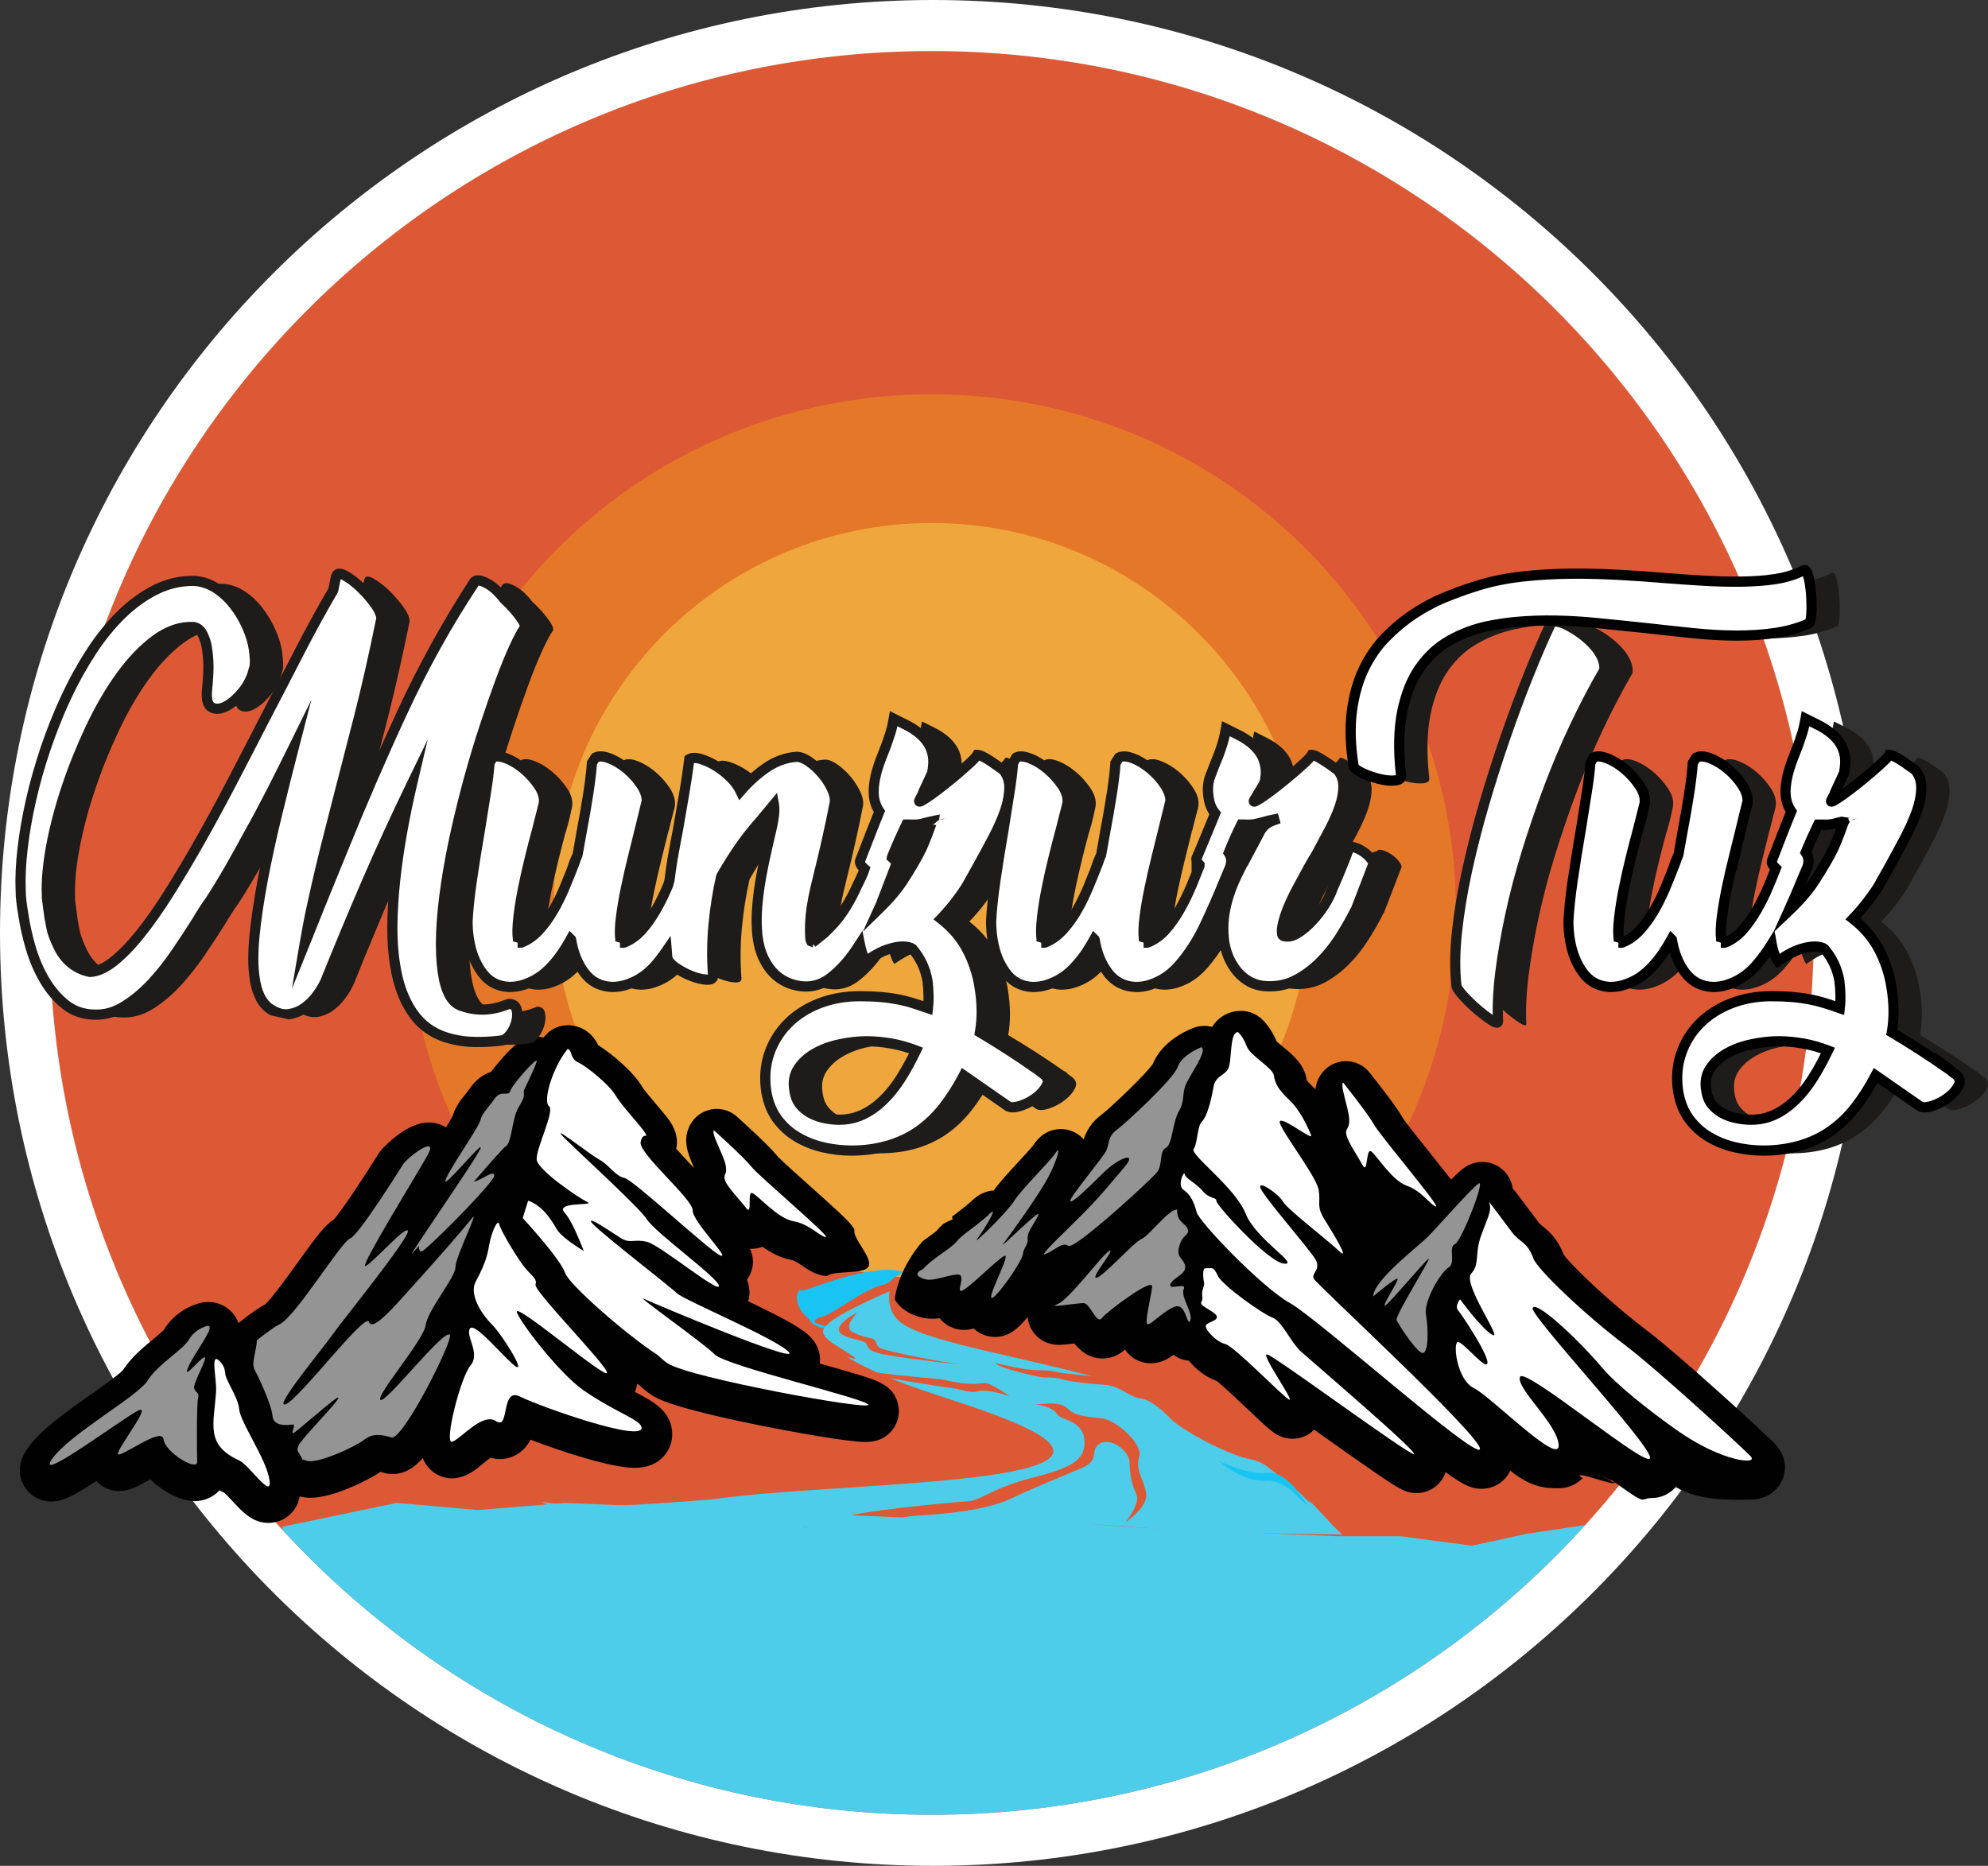 <svg viewBox="0 0 1253.43 1176.62" xmlns:xlink="http://www.w3.org/1999/xlink" xmlns="http://www.w3.org/2000/svg" id="Layer_2">
  <rect x="0" y="0" width="1253.43" height="1176.62" fill="#333333" stroke="none"/>
  <defs>
    <style>
      .cls-1 {
        fill: none;
      }

      .cls-2 {
        fill: #e57828;
      }

      .cls-2, .cls-3, .cls-4, .cls-5, .cls-6 {
        fill-rule: evenodd;
      }

      .cls-7 {
        fill: #010101;
      }

      .cls-3, .cls-8 {
        fill: #fff;
      }

      .cls-9 {
        fill: #00abd0;
      }

      .cls-10 {
        fill: #1d1c1a;
      }

      .cls-4 {
        fill: #efa63c;
      }

      .cls-11, .cls-6 {
        fill: #4ecdea;
      }

      .cls-5 {
        fill: #dd5936;
      }

      .cls-12 {
        fill: #949494;
      }

      .cls-13 {
        clip-path: url(#clippath);
      }

      .cls-14 {
        fill: #19c4f3;
      }
    </style>
    <clipPath id="clippath">
      <path d="M31.3,588.3c0,307.14,248.98,556.12,556.12,556.12s556.12-248.98,556.12-556.12S894.56,32.18,587.42,32.18,31.3,281.16,31.3,588.3" class="cls-1"></path>
    </clipPath>
  </defs>
  <g data-name="Layer_1" id="Layer_1-2">
    <g>
      <path d="M0,588.31C0,263.41,263.39,0,588.31,0s588.31,263.41,588.31,588.31-263.39,588.31-588.31,588.31S0,913.22,0,588.31" class="cls-3"></path>
      <path d="M31.29,588.31C31.29,281.17,280.27,32.19,587.41,32.19s556.12,248.98,556.12,556.12-248.98,556.1-556.12,556.1S31.29,895.43,31.29,588.31" class="cls-5"></path>
      <g class="cls-13">
        <path d="M356.61,947.76l-55.49,4.48-50.99-4.48-71.99,14.98s4.41,147.72,8.22,153.45c3.82,5.7,184.98,68.94,189.69,68.76,4.71-.16,463.91,34.15,475.4,34.15s250.28-104.84,250.28-104.84l-61.55-123.87-17.7-32.12-59.97,8.99-34.51,7.49-44.98-6.01h-40.49l-485.91-20.98Z" class="cls-6"></path>
      </g>
      <path d="M870.89,740.67c29.82-48.82,46.98-105.97,46.98-167.06,0-179.46-147.95-324.94-330.45-324.94s-330.45,145.48-330.45,324.94c0,61.09,17.16,118.24,46.96,167.06h566.97Z" class="cls-2"></path>
      <path d="M349.21,568.02c0-131.55,106.65-238.21,238.21-238.21s238.21,106.67,238.21,238.21-106.67,238.21-238.21,238.21-238.21-106.65-238.21-238.21" class="cls-4"></path>
      <path d="M1119.3,910.71c-7.28-7.54-60.89-56.53-80.52-71.38-25.34-19.2-48.13-41.58-52.72-47.93-3.95-10.01-8.89-14.54-13.63-18.29-1.43-1.15-1.71-1.38-2.16-2.01-5.27-7.16-14.08-18.72-14.47-19.22-.59-.79-1.27-1.5-1.96-2.17-.1-.53-.2-.99-.28-1.43-1.93-9.16-9.71-15.54-18.99-15.54-3.75,0-7.44,1.1-10.65,3.18-2.24,1.43-4.84,3.7-8.99,7.92-3.84-4.92-8.58-10.87-13.21-16.65-6.04-7.54-15.15-18.92-16.98-21.78-4.41-7.84-17.36-24.2-21.26-29.08-3.61-4.54-9.09-7.16-14.85-7.16h-.36c-5.91.12-11.43,2.96-14.95,7.72-2.4,3.23-3.56,6.6-3.94,10.04-.51-.51-1-1.02-1.51-1.51-2.63-2.49-3.62-3.74-3.94-4.2-.02-.05-.02-.08-.03-.13-1.43-9.8-8.56-15.66-14.85-20.85-1.28-1.04-3.08-2.52-4.12-3.52-3.59-8.6-8.4-13.24-9.85-14.54-3.1-2.7-6.95-4.33-11.03-4.66-.58-.05-1.15-.07-1.71-.07-6.24,0-13.49,2.82-18.15,10.14-1.6-.43-3.24-.68-4.87-.68-2.31,0-4.63.43-6.82,1.28-4.68,1.78-19.97,8.6-25.6,22.69-4.38,6.47-26.84,27.86-32.4,32.06-6.83,5.02-9.8,11.03-11.25,15.54-3.62-4.07-8.88-6.49-14.39-6.49-4.91,0-11.87,1.76-17.31,10.11-1.22,1.66-6.08,6.95-9.32,10.44-7.41,8.04-12.48,13.62-15.71,18.19-7.56.43-12.33,5.04-14.18,6.83-2.31,2.21-5.65,4.74-8.88,7.21-1.12.82-2.16,1.65-3.18,2.44.12.61.23,1.22.31,1.84-1.89.64-3.87,1.58-5.85,2.75-.08.07-.18.15-.26.23-.16.15-.31.3-.44.43-.05.03-.08.07-.13.12l-.1.08-.1.1s-.05.05-.07.08l-.15.13-.36.36s-.02.02-.03.03l-.15.15-.13.13c-.08.08-.13.16-.21.23-.07.05-.18.16-.25.26-.15.15-.3.3-.41.43-.12.13-.23.25-.35.38-.07.08-.13.16-.2.23-.13.16-.3.35-.43.49v.02s-.05.05-.07.08l-.13.15c-.07.07-.13.15-.2.23-1.05.94-3.75,2.88-5.58,4.2-1,.71-2.03,1.47-3.06,2.21-2.9,3.23-5.66,6.93-8.17,11.02-5.43,8.84-8.64,17.93-9.65,25.8,3.44,5.91,9.88,10.11,18.44,11.77,1.7.31,3.46.48,5.29.48,1.55,0,3.1-.13,4.61-.31t.02.02c3.74,4.66,9.34,7.33,15.35,7.33,2.06,0,4.1-.31,6.09-.92,3.56,3.39,8.33,5.35,13.4,5.35,8.05,0,13.88-4.23,20.62-12.6.07.89.16,1.51.21,1.78,1.38,7.61,8.08,15.81,19.56,15.81,2.44,0,5.3-.33,9.71-.86,3.49,4.38,9.09,9.45,17.78,9.45,5.19,0,10.04-1.94,13.85-5.43.08-.08.16-.15.25-.21.02.02.03.03.05.07,2.91,4.35,7.36,7.26,12.48,8.25,1.23.23,2.49.35,3.74.35,5.98,0,10.49-2.5,14.36-5.37,3.16,2.49,6.57,3.47,9.67,3.77,4.33,5.32,10.55,10.29,17.39,12.68,4.15,3.13,14.39,12.84,20.09,18.26,13.52,12.83,16.73,15.87,22.54,17.52,1.75.48,3.51.74,5.29.74,5.19,0,10.11-2.11,13.67-5.71,1.51,1.07,2.96,2.11,4.4,3.13,11.51,8.15,23.38,16.56,32.65,22.94,16.89,11.61,20.8,13.9,27.58,13.9h.18c7.95-.08,15.1-5.12,17.83-12.55.08-.21.13-.43.21-.66,12.88,9.35,17.27,10.49,22.85,10.49,7.71,0,14.75-4.48,17.93-11.43.61-1.32-.3,1.27,0,0,13.27,10.67,22.2,11.1,30.49,11.1,5.8,0,11.13-2.24,15.05-6.31,1.5-1.56-.92,1.91,0,0-10.16-7.26,28.75,8.48,18.56,1.25,10.19,7.23-25.08-13.77-14.93-6.52.49-1,14.61,7.59,14.93,6.52,23.89,17.22,16.86,11.23,25.06,11.23,5.88,0,11.41-2.54,15.15-6.92,1.75-2.03-.77,2.5,0,0,15.84,9.19,35.57,7.94,46.65,7.94,14.21,0,19.4-9.63,20.65-12.58,3.24-7.57,1.48-16.15-4.53-22.41" class="cls-7"></path>
      <path d="M846.77,682.59c-1.84,2.49,3.44,15.81,3.87,22.9.46,7.06-2.77,5.55-1.73,10.16,1,4.61,6.83,12.89,10.21,19.13,3.38,6.22,2.04-10.55,5.2-8.81,3.18,1.71,13.11,18.47,22.62,21.75,9.52,3.29,14.8,12.14,18.36,13.07,3.56.96-35.12-44.64-38.96-51.57-3.82-6.93-19.58-26.64-19.58-26.64" class="cls-3"></path>
      <path d="M780.68,650.89c-4.99-.4-4.13,14.39-5.58,21.01-1.45,6.64-8.61,5.47-9.99,13.57-1.37,8.08-4,18.49-7.23,21.72-3.23,3.21-2.73,13.93-5.29,17.37-2.57,3.46,26.31,24.34,32.73,40.67,6.44,16.35,34.35,32.42,24.35,31.66-10.01-.77-42.96-37.05-42.76-39.55.21-2.52-4.13-.99-8.51-6.17-4.36-5.2-11.08-7.99-11.44-10.72-.35-2.73-5.01,7.11-.69,9.93,4.31,2.82,6.65,7.9,8.22,14.05,1.56,6.14,41.03,47.37,58.78,57.27,17.72,9.9,116.91,98.48,119.79,92.19,2.88-6.31-102.66-103.77-104.66-107.39-1.99-3.64,4.79-5.75.99-12.32-3.79-6.57-32.6-39.32-34.66-44.98-2.04-5.68,11.76,3.98,14.14,8.5,2.35,4.54,28.57,24.63,35.55,31.32,6.95,6.69-3.47-10.69-9.14-19.74-5.65-9.04-2.37-9.99-3.92-19.1-1.55-9.09-27-41.2-24.32-43.27,2.68-2.07,21.13,12.94,19.58,8.91-1.55-4.02-6.55-15.4-13.72-22.16-7.15-6.78-8.96-10.41-9.7-15.41-.72-5.01-14.95-12.38-17.19-18.51-2.26-6.13-5.33-8.83-5.33-8.83" class="cls-3"></path>
      <path d="M938.81,757.82c2.06,5.57-.56,9.17-4.94,21.27-4.38,12.09-.61,17.82-6.29,24.06-5.66,6.26,19.92,41.84,13.58,38.73-6.36-3.08-20.58-22.53-20.58-22.53,0,0-3.62,4.17-1.23,6.98,2.39,2.83,19.38,28.29,18.47,33.29-.91,4.97-16.14-14.65-18.9-13.26-2.78,1.4-.33,23.73,10.42,29.05,10.74,5.3,53.91,49.28,53.38,35.96-.54-13.29-27.09-35.98-24.35-43.06,2.73-7.06,83.61,60.94,81.98,50.67-1.65-10.29-75.55-89.11-73.98-94.05,1.66-5.27,27.53,18.41,43.85,37.66,9.02,10.64,29.31,26.82,47.14,39.39,28.37,19.99,51.82,22,46.38,16.35-6.34-6.57-59.15-54.91-78.31-69.44-27.6-20.91-56.15-48.61-58.57-55.13-4.08-11.13-8.58-9.9-13.81-17.01-5.2-7.1-14.24-18.94-14.24-18.94" class="cls-3"></path>
      <path d="M760.12,799.79c5.24-.07,4.87-.97,7.82,4.92,2.93,5.89,27.94,23.86,34.15,26.08,6.21,2.22,11.53,15.36,17.88,21.24,6.36,5.85,75.5,64.83,71.38,64.88-4.1.05-88.45-62.42-92.52-62.83-4.07-.43,17.22,29.44,14.11,28.57-3.13-.87-34.66-33.82-40.51-35.14-5.81-1.3-13.57-9.88-12.02-11.94,1.53-2.07,7.28-2.59,6.82-5.32-.48-2.73-9.34-6.06-9.83-8.12-.53-2.04,1.19-.69.61-4.79-.58-4.08,1.66-6.37,1.14-8.43-.51-2.04-1.28-9.55.97-9.12" class="cls-3"></path>
      <path d="M541.45,866.98c-6.65-2.06-15.31-4.5-24.57-7.11.72-5.53-1-11.2-4.94-15.72-5.14-5.86-15.1-11.51-40.21-23.55.38-1.3.64-2.67.76-4.07.26-3.54-.36-6.7-1.55-9.5.69-.94,1.3-1.96,1.81-3.05,2.95-6.13,2.39-11.44.12-16.47.3,0,.56.02.81.02,2.45,0,4.86-.46,7.06-1.32,5.33,3.8,11.39,7.08,18.1,8.27,2.04.36,4.76,2.21,7.18,3.85,3.7,2.52,8.32,5.66,14.57,6.31.28.02.58.02.86.03,3.57-3.61,23.07-.94,26-5.73,3.38-5.5-10.29-18.05-8.68-23.55-1.1-1.86-2.52-3.69-4.28-5.5-1.5-1.56-3.59-3.59-6.37-6.17-4.84-4.51-11.25-10.26-17.45-15.79-7.2-6.44-18.03-16.12-20.32-18.64-5.61-6.98-21.11-20.99-25.74-25.14-3.52-3.14-8.05-4.86-12.7-4.86-1.1,0-2.19.1-3.29.28-5.73,1.02-10.7,4.59-13.47,9.73-4.89,9.06-1.71,17.68,1.93,26.03,4.18,3.77,18.33,16.68,22.49,21.92.08.12.21.26.31.38-.1-.12-.23-.26-.31-.38-4.17-5.24-18.31-18.15-22.49-21.92l.58,1.35c-.61-.68-1.25-1.35-1.89-2.04-.25-.26-.46-.49-.71-.76-2.47-2.65-5.91-6.32-8.69-9.5.92-4.02.68-9.11-2.59-15.02-1.83-3.28-4.56-6.55-9.65-12.51-3-3.52-8-9.39-9.27-11.58-5.15-8.92-18.64-20.52-27.71-26.16-5.06-10.64-14.14-12.33-18.03-12.56-.38-.02-.72-.03-1.09-.03-5.75,0-11.23,2.63-14.85,7.16-.16.2-.31.4-.44.59-1.38-.31-2.82-.48-4.26-.48-9.35.02-15.38,6.11-22.87,14.74-2.52,2.9-4.48,5.33-6.01,7.39-6.52,2.17-10.8,6.64-13.45,10.54-1.15,1.68-2.14,2.9-3.19,4.18-2.59,3.18-5.76,7.1-7.77,13.57-.71,1.35-2.27,3.94-4.03,6.73-3.16-1.99-6.9-3.08-10.9-3.08-12.78,0-25.72,12.84-29.39,16.78-.84.91-1.6,1.89-2.24,2.93-10.11,16.28-23.3,35.98-28.14,41.48-5.63,3.49-10.75,10.37-22.31,26.44-5.86,8.18-16.68,23.2-20.96,27.02-2.91,1.51-7.44,4.36-16.75,11.69-.03.03-.07.07-.12.1-.35-.99-.82-1.98-1.37-2.96-3.52-6.36-10.27-10.29-17.65-10.29-1.05,0-2.14.08-3.21.25-.46.05-.92.15-1.38.25-2.57.58-15.59,4.07-23.4,17.04-1.14,1.28-4.51,4.07-6.78,5.96-6.19,5.1-13.88,11.44-18.99,19.43-2.68,2.96-13.22,10.39-20.24,15.35-15.77,11.15-32.11,22.66-40.01,34.1-6.82,9.91-5.15,17.93-2.52,22.92,3.39,6.47,10.13,10.51,17.55,10.51,6.69,0,12.81-2.73,28.39-12.91,3.62,3.97,8.84,6.31,14.47,6.31,6.32,0,11.2-2.73,18.59-6.87.28-.16.63-.35.96-.54,8.33,8.28,19.86,13.78,27.93,13.78,5.93,0,11.36-2.27,15.3-6.41.12-.13.23-.25.35-.4,1.1.63,2.24,1.23,3.47,1.83,1.2,1.12,3.33,3.41,4.66,4.86,6.59,7.13,12.79,13.86,22.82,13.86,5.81,0,11.33-2.54,15.1-6.93,2.4-2.8,3.9-6.09,4.56-9.81,2.17.58,4.48.89,6.92.89,14.21,0,36.21-11.07,44.03-16.32.38.1.87.23,1.48.41,1.96.61,4,.94,6.09.94,7.82,0,13.83-4.08,19.07-10.06.18.41.35.79.51,1.15,3.33,7.16,10.24,11.62,18.03,11.62,1.51,0,3.03-.18,4.5-.53,5.98-1.4,10.37-4.97,15.02-8.78,1.22-.99,3.1-2.52,4.71-3.7,1.96.56,3.95.86,5.99.86,6.45,0,14.67-3.28,19.17-12.23,19.31,7.39,50.78,17.77,65.68,17.77,7.9,0,14.14-2.54,18.56-7.54,3.9-4.41,5.73-10.36,4.97-16.28-1.58-12.51-11.72-17.9-22.46-23.58-.31-.16-.63-.35-.94-.51.74-1.6,1.23-3.33,1.51-5.12.41.26.84.58,1.23.84,2.87,2.63,5.48,4.73,7.97,6.34,3.23,2.09,11.82,7.69,68,19.05,19.33,3.89,55.14,10.49,66.8,10.49,7.28,0,12.98-2.57,16.91-7.66,3.67-4.71,4.92-10.72,3.46-16.52-2.9-11.46-12.99-14.56-24.68-18.18" class="cls-7"></path>
      <path d="M450.05,712.72c-1.47,2.72,5.86,14.89,7.39,21.72,1.51,6.83-1.93,5.85-.2,10.18,1.71,4.35,8.83,11.54,13.14,17.11,4.35,5.55.46-10.6,3.9-9.39,3.42,1.2,15.94,16.04,25.98,17.78,10.04,1.78,16.66,9.6,20.38,9.98,3.72.36-42-38.2-46.91-44.38-4.89-6.17-23.69-23-23.69-23" class="cls-3"></path>
      <path d="M357.78,661.55c3.1.18,1.38,6.03,6.82,8.48,5.43,2.44,19.69,14.16,23.55,20.78,3.84,6.64,16.53,19.82,18.71,23.78,2.19,3.94-1.53-1.45-2.95,5.65-1.42,7.1,32.95,35.91,32.8,42.99-.16,7.08,23.78,30.58,17.68,28.57-6.08-2.03-54.91-47.77-60.66-48.95-5.75-1.19-9.75-8.23-15.74-11.51-5.99-3.26-25.57-18.9-24.53-16.4,1.05,2.49,48.87,45.31,54.42,54.01,5.57,8.69,45.76,37.44,45.4,42.02-.38,4.61-37.11-25.85-45.28-27.84-8.18-2.01-10.54,1.35-16.5-2.34-5.94-3.67-20.55-13.95-18.77-10.23,1.79,3.74,49.27,40.32,53.93,44.87,4.63,4.53,63.62,29.1,70.72,37.23,7.1,8.15-84.35-30.28-91.2-33.56-6.83-3.26,37.03,27.55,44.36,34.97,7.33,7.43,95.98,28.04,96.92,31.78.96,3.75-112.5-16.99-126.36-26.03-1.93-1.25-4.13-3.1-6.52-5.37-19.99-12.94-55.67-44.36-58.16-51.51-3.34-9.53-26.84-34.81-26.84-34.81l3.41-10.97c8.43,2.87,13.95,10.79,17.95,17.82,2.59,4.54,10.6,9.81,17.21,14-3.8-9.37-8.07-19.81-12.05-24.09-6.88-7.43,19.54-4.35,14.33-6.82-5.22-2.44-31.32-20.07-32.03-26.74-.72-6.65,11.67-30.96,7.74-33.82-3.94-2.87,1.93-23.78,11.67-35.96" class="cls-3"></path>
      <path d="M308.27,785.97c-1.22,7.76-4.25,14.62-8.36,22.29-4.1,7.71,3.08,19.73,9.99,26.69,6.92,6.93,21.49,30.66,15.36,26.79-6.13-3.87-25.92-28.52-28.95-23.96-3.01,4.59,6.8,15.68.36,23.28-6.42,7.62-16.78,49.32-11.67,48.13,5.09-1.19,19.17-18.89,27.83-12.96,8.69,5.93,2.68-21.8,15.18-15.48,12.51,6.31,77.74,29.28,76.5,19.45-.64-5.01-15.86-9.16-36.54-23.41-15.84-10.95-41.59-45.05-42.1-49.55-.64-5.65,56.3,42.68,56.84,38.46.56-4.2-46.5-51.72-45.08-55.7,1.4-4-3.18-5.58-8.22-12.58-5.02-6.98-13.9-21.77-14.67-25.52-.77-3.75-5.12,5.35-6.47,14.06" class="cls-3"></path>
      <path d="M137.02,857.18c-4-2.01-.31,13.26-.79,20.4-1.42,20.83-6.87,33.62,14.64,43.42,6.31,2.88,21.06,25.47,19.02,12.17-2.06-13.29-18.21-35.9-19.05-44.31-.84-8.43-8.56-17.82-8.94-23.38-.38-5.57-4.87-8.3-4.87-8.3" class="cls-3"></path>
      <path d="M321.75,687.94c-1.22,4.03-5.73-1.25-10.16,5.24-4.43,6.52-7.26,8.1-8.69,13.27-1.42,5.17-20.5,32.03-22.06,37.9-1.56,5.85,23.58-25.28,22.2-20.34-1.4,4.96-47.57,71.02-43.04,66.37.61-.63,2.07-2.29,4.15-4.69,0,0-.36,5.61,3.24,2.54,12.71-10.85,44.13-43.32,44.21-46.7.13-4.33-7.26,2.35-12.83,3.66,10.27-11.92,18.89-21.7,20.29-22.48,3.57-1.96,3.84-17.78,7.84-24.32,3.98-6.57,3.54-6.95,3.34-10.69,0,0,7.2-14.52,8.15-18.36.94-3.84-15.41,14.54-16.63,18.59" class="cls-12"></path>
      <path d="M297.66,768.13c-5.27,6.54-18.62,22.15-40.13,45.89-7.66,8.48-22.89,26.36-24.9,19.63-2.03-6.75-43.59,48.25-52.44,51.85-8.84,3.59,23.68-35.55,29.39-43.77,5.73-8.23,47.52-59.75,47.59-65.2.05-5.43-23.53,21.46-26.86,21.8-3.33.33,33.05-58.65,39.32-69.93,6.27-11.3-7.44-3.03-15.12,5.22,0,0-28.21,45.4-33.8,47.39-5.61,2.01-34.36,49.35-44.47,54.12-2.83,1.33-8.05,5.14-14.26,10.03-.3,6.88-3.66,14.44-1.47,18.52,2.17,4.07,10.74,21.98,11.3,29.26.56,7.29,10.85,5.6,12.81,5.35,1.96-.25-.71,4.46-.12,5.57.59,1.15,29.56-25.47,28.83-22.26-.71,3.18-23.53,25.75-25.26,30.33-1.37,3.59.12,3.23,2.8,8.63.77-.02,1.37.1,1.76.31,5.94,3.44,31.86-8.88,36.83-12.81,4.99-3.94,10.09-3.85,17.29-1.61,7.23,2.27,39.24-61.65,36.88-64.66-3.41-4.38-40.54,43.57-43.75,40.98-3.18-2.57,27.33-37.72,28.49-47.06,1.14-9.35,18.99-30.54,18.79-36.57-.2-6.04,15.4-37.13,10.49-31.01" class="cls-12"></path>
      <path d="M130.6,836.13s-7.39,1.66-11.38,8.51c-4.02,6.87-19.71,15.61-26.08,25.88-6.39,10.27-49.43,33.77-60.43,49.71-11,15.94,45.41-26.44,54.54-30.77,9.11-4.3-14.05,24.73-12.86,27.5,1.19,2.77,27.81-17.63,28.68-9.42.87,8.22,21.59,20.81,21.27,14.18-.28-6.64-.4-35.8.53-40.03.96-4.25-1.73-3-2.47-6.34-.72-3.33,9.2-19.91,6.42-19.43-2.78.48-14.06,15.45-10.14,6.24,3.92-9.22,18.26-26.97,11.92-26.03" class="cls-12"></path>
      <path d="M932.35,746.31c-4.33,2.78-25.06,26.38-31.55,33.05-6.47,6.67-34.63,27.7-35.02,38.18,0,0,15.79-13.37,15.46-10.87-.3,2.5-9.25,15.82-8.18,16.73,1.07.89,25.72-28.77,27.73-29.69,2.01-.94-21.65,36.46-20.25,38.94,1.38,2.5,10.06,16.53,15.23,20.12,5.19,3.61,4.87-15.08,3.31-23.73-1.6-8.64,9.48-26.99,14.26-29.77,4.79-2.78-.35-12.78,3.92-14.64,4.26-1.86,19.43-41.12,15.1-38.33" class="cls-12"></path>
      <path d="M742.54,672.83c-2.68,7.77-33.26,35.9-38.6,39.81-5.34,3.94-4.56,8.5-6.27,12.61-1.68,4.12-22.64,28.93-22.87,31.91-.25,2.96,10.39-7.16,20.57-17.31,10.18-10.13,22.39-14.09,13.53-3.79-8.88,10.31-13.17,16.09-24.86,28.06-11.69,11.97-31.14,29.72-24.25,26.46,6.87-3.26,9.95-7.43,13.85-4.92,3.9,2.49,52.08-41.58,55.89-46.47,3.79-4.89,1.17-13.12,5.45-15.26,4.28-2.12,4.26-15.99,8.07-22.66,3.82-6.69,2.29-9.35,3.94-15.53,1.63-6.16,14.84-22.71,10.49-25.39,0,0-12.25,4.68-14.92,12.46" class="cls-12"></path>
      <path d="M632.94,783.86c4.84-6.47,22.1-30.38,28.01-41.59,5.94-11.23,8.05-20.6,4.66-15.33-3.39,5.29-21.97,23.48-26.16,30.36-4.2,6.88-27.5,29.67-23.15,23.71,4.38-5.96,14.09-21.78,7.41-15.33-4.15,4.02-9.73,7.95-14.14,11.41l-.05.03-.08.07-.13.1-.1.08-.13.1-.13.1-.25.2-.1.1-.03.03-.1.07-.12.08-.12.1-.25.2-.07.05-.49.41-.1.08-.02.02-.1.1-.12.08-.07.05-.48.41-.08.08-.21.2-.07.03-.05.05-.2.18h-.02l-.08.08-.08.08-.08.08-.02.02-.1.08-.1.1-.05.03-.05.05-.08.08-.1.08-.08.08-.15.15-.02.03-.1.08-.08.08-.03.03-.05.05-.08.08-.08.08h-.02l-.05.08-.08.08-.07.07-.02.02-.07.08-.08.08-.03.03-.05.05-.07.08-.07.08-.02.02-.07.05-.1.15-.02.02-.13.16-.02.03-.05.05-.07.08-.05.08h-.02l-.13.15-.02.02v.02h-.02v.02l-.05.07h-.02l-.02.02v.02l-.02.02-.02.02v.02l-.02.02c-3.74,4.38-16.04,11.13-20.96,17.16-7.1,3.05-2.31,5.73,2.21,6.59,4.48.87,12.05-2.39,18.95-3.15,6.9-.76-.94,11.62,3.28,10.21,4.22-1.42,21.88-19.38,26.64-21.92,4.78-2.55-9.68,23.79-8.07,26.3,1.63,2.47,19.13-22.33,19.78-27.12.61-4.79,3.42-5.71,3.1-10.29-.31-4.54,4.41-9.14,6.67-14.64,2.27-5.48-26.59,24.06-21.73,17.6" class="cls-12"></path>
      <path d="M746.34,812.95c2.21-4.58-9.88,1.02-8.41-3.1,1.48-4.12,10.8-6.5,9.19-11.95-1.61-5.45-5.57-4.5-3.59-12.05,1.98-7.54,6.47-6.67,5.42-10.52-1.05-3.89-7.16-4.5-6.75-12.46-4.96-.87-17.77,16.6-22.48,18.46-4.71,1.86-24.3,23.94-28.44,24.45-4.17.51,12.46-18.82,8.22-16.94-4.26,1.86-25.31,30.79-32.83,33.61-7.54,2.82,13.32-1.04,16.93-.64,3.61.43,8.02,13.6,11.08,9.47,3.08-4.13,32.21-25.87,31.73-19.94-.48,5.94-5.09,23.3-2.83,23.74,2.26.43,10.29-8.76,17.32-11.11,7.05-2.37,7.59,13.35,9.55,8.78,1.96-4.58-6.29-15.21-4.1-19.78" class="cls-12"></path>
      <path d="M561.05,813.72c-.05.25-.1.31-.13.53" class="cls-9"></path>
      <path d="M528.77,841.92c-7.57-8.76-14.19-4-19.55-12.71,2.06,9.19,9.98,6.62,19.55,12.71" class="cls-14"></path>
      <path d="M741.75,909.51c5.37,8.79,14.52,4.66,24.35,10.72-7.28-7.18-15.49-3.13-24.35-10.72" class="cls-9"></path>
      <path d="M738.92,905.87c-5.61-16.05-30.81-7.52-49.97-19.38,18.46,16.04,36.65,7.57,52.81,23.02-1.12-.92-2.07-2.22-2.83-3.64" class="cls-9"></path>
      <path d="M509.51,963.09c-4.79-.68-9.55-.99-14.06-1.6-3.64.92-7.25,1.37-10.6,1.6,8.22-.02,16.45-.02,24.67,0" class="cls-9"></path>
      <path d="M685.42,960.96c22.38,1.32,44.77,3.14,67.13,4.99M639.83,961.9c13.49-.31,26.97-.61,40.46-.86M758.15,965.96c29.42.63,58.85,1.37,88.29,1.73-5.83-4.54-14.49-15.63-21.77-21.97.97,1.43,1.52,2.34,1.52,2.34-.02.02-2.98-3.08-7.38-7.31-6.55-5.47-13.67-11.23-21.41-17.06-2.96-1.68-5.83-2.87-8.45-3.33-14.52-2.63-43.06-18.06-50.67-25.49-7.61-7.89-14.23-12.66-20.06-13.19-5.81-.61-12.25-7.84-21.62-8.38-9.42-.71-22.01-1.94-26.59-3.42-4.59-1.48-10.14-1.19-12.88-1.33-2.73-.28-28.06-5.85-29.31-9.01,0-.02,14.57,3.64,22.51,4.31,7.95.69,8.86-.35,16.98,1.55,2.85.68,11.38,1.22,21.62,2.57-47.95-12.66-97.38-21.11-115.11-30.56-11.07-4.74-14.49-13.9-12.91-23.17-47.11,20.55-43.17,25.13-40.72,28.52,2.54,4.74,29.75,17.7,14.49,13.11-.31-.07-.59-.16-.91-.28,5.91,3.56,12.42,6.83,19.35,9.96,17.04,2.35,38.55,3.92,40.57,4.33,3.39.77,11.11,2.37,16.17,2.65,5.09.35,7.71,0,10.92-.43,3.19-.48,15.87,8.27,15.86,8.36,0-.1-14.51-4.69-19.56-3.19-5.07,1.45-9.85-.66-13.91-1.45-2.24-.51-23.33-3.13-41.97-6.82,26.28,11,57.37,18.08,85.69,31.43,76.78,36.98-123.4,33.92-197.85,45.1-53.43,4.15-75.99,5.7-107.72,1.71,6.72,2.96,13.37,4.89,19.48,5.93,30.73,6.01,95.58,5.8,117.9,9.25,4.86.97,10.59,1.58,16.75,1.99,12.45-1.28,25.34-3.54,31.15-6.17,12.86-5.66,77.04-11.08,84.6-11.61,7.56-.79,14.19-8.07,39.32-14.65,25.13-6.36,34.33-11.36,33.18-24.07-1.15-12.53-15.02-12.43-16.98-15.87-1.96-3.52-8.66-6.24-13.63-6.17,0,.02,14.7-3,19.86,2.24,5.17,5.19,12.68,5.12,21.77,6.29,9.06.92,26.21,16.42,23.55,24.34-2.68,7.51,2.55,13.7,4.33,22.57,1.76,8.86-13.01,18.75-12.99,18.75,0,0,9.85-12.32,6.8-18.1-3.05-5.81-4.05-12.7-4.22-19.73-.15-7.2-11.72-16.04-18.64-11.95-6.93,4,.48,10.29-11.21,15.33-11.71,4.97-29.1,11.97-44.31,19.17-15.2,7.26-39.93,9.95-59.47,10.97-19.58,1.19-16.25,7.41-25.06,6.17-8.17-1.12-25.31,1.2-42.7,3.11,10.31-.18,20.62-.4,30.92-.64,6.42-.44,11.99-1.1,15.89-1.79,9.11-1.7,21.77-.48,34.55.53,8.6-.23,17.16-.46,25.75-.69.1-.02.25.02.38-.07M554.44,853.45c-3.42-.84-7.2-2.16-7.84-5.52-.61-3.36-16.02-3.49-17.52-8.66-1.25-4.28,7.29-9.42,10.27-10.92.63-.36,1-.48,1-.51-7.05,8.33-4.58,8.79-4.69,10.42-.1,1.75,8.88,4.87,13.16,5.55,4.26.69,3.06,3.92,5.19,5.66,2.09,2.78,52.02,11.59,52,10.88,0,.53-48.16-5.3-51.57-6.92" class="cls-11"></path>
      <path d="M516.89,830.67c5.99.05,25.8-16.65,38.58-20.07,3.18-.72,5.76-2.03,7.21-3.95,1.17-1.61,4.69-2.52,6.7-4.79-19.73-4.68-50.25,8.08-62.78,11.92-5.99-2.52-7.2,13.34,7.64,20.45-1.12-1.1-.49-2.35,2.65-3.56" class="cls-14"></path>
      <path d="M797.41,933.93c7.59-.97,15.71,4,21.39,10.65,2.03,1.84,3.97,3.62,5.88,4.79-3.57-4.5-13.39-22.66-27.05-20.5-8.41.72-20.4-3.36-31.52-8.64.77.31,1.58.79,2.34,1.25,10.55,8.5,20.15,12.48,28.96,12.45" class="cls-14"></path>
      <path d="M229.88,364.94c.64-1.76,2.5-1.81,5.58-.12,3.06,1.71,6.32,4.17,9.71,7.39,3.39,3.26,6.42,6.73,9.09,10.44,2.68,3.74,4.02,6.8,4.02,9.24-4.71,22.97-9.35,43.52-13.96,61.65-4.61,18.11-8.94,34.94-12.98,50.47-1.94,7.77-3.89,15.38-5.85,22.82-1.93,7.44-3.79,14.92-5.57,22.44-1.79,7.52-3.52,15.17-5.22,22.94-1.7,7.77-3.28,15.94-4.74,24.52,2.75-6.8,5.47-13.55,8.13-20.27,2.67-6.72,5.37-13.47,8.13-20.27v.25l7.51-18.44c11.99-29.61,24.57-58.65,37.74-87.14,13.19-28.47,28.29-55.82,45.26-82.03.82-.96,1.98-1.3,3.52-.96,1.55.31,3.24,1,5.1,2.06,1.86,1.04,3.67,2.42,5.47,4.13,1.76,1.68,3.31,3.42,4.61,5.2,3.72,3.39,6.95,6.92,9.7,10.57,2.75,3.62,3.97,6.17,3.66,7.64-1.79,2.42-4.05,6.64-6.8,12.61-2.75,5.98-5.66,13.14-8.74,21.49-3.08,8.33-6.31,17.62-9.71,27.89-3.41,10.27-6.64,21.01-9.7,32.16-3.08,11.16-5.91,22.54-8.5,34.12-2.59,11.56-4.69,22.76-6.32,33.61-1.6,10.83-2.62,21.03-3.01,30.58-.41,9.55-.05,18.05,1.09,25.49.81,5.5,2.14,10.03,4,13.58,1.84,3.56,4.33,5.91,7.39,7.05,4.54,1.6,8.89,2.42,13.11,2.42,2.91,0,5.8-.33,8.63-.97,2.83-.64,5.63-1.53,8.38-2.67,2.59,0,4.18,1.09,4.84,3.28.64,2.19.64,4.69,0,7.52-.66,2.83-1.83,5.47-3.51,7.89-1.71,2.42-3.61,3.89-5.71,4.36-2.27.33-4.69.56-7.28.72-2.6.16-5.5.26-8.74.26-2.91,0-5.91-.21-8.99-.63-3.06-.4-6.22-1.09-9.45-2.07-9.22-2.73-16.55-8.08-21.97-16-5.43-7.94-9.02-17.7-10.8-29.36-1.3-7.61-1.89-15.94-1.81-25.01.07-9.06.64-18.52,1.7-28.4,1.05-9.85,2.5-20.01,4.36-30.45,1.86-10.44,4-20.83,6.42-31.19-10.19,21.04-19.78,41.96-28.75,62.74-8.99,20.8-17.59,41.46-25.85,62.01-1.28,2.91-3.08,5.91-5.34,8.97-2.27,3.08-4.86,5.66-7.77,7.77-2.91,2.11-6.11,3.44-9.58,4-3.47.56-7-.18-10.55-2.29l.23.23c-6.31-3.23-10.18-10.03-11.64-20.38-1.14-7.28-1.17-16.25-.12-26.94,1.05-10.67,2.78-22.44,5.22-35.3,2.42-12.88,5.37-26.46,8.86-40.79,3.47-14.33,7.06-28.67,10.8-43.07-4.69,9.55-9.39,18.92-14.09,28.16-4.69,9.2-9.63,18.44-14.79,27.66-3.41,6.31-7.25,13.22-11.53,20.75-4.3,7.52-8.46,14.36-12.51,20.5-1.3,1.79-2.67,3.82-4.12,6.09-1.47,2.26-3.01,4.78-4.61,7.51-3.9,6.16-8.17,12.66-12.86,19.55-4.71,6.87-9.71,13.19-15.07,18.94-5.33,5.73-11.03,10.51-17.11,14.31-6.06,3.8-12.42,5.61-19.05,5.47-7.11-.16-13.22-2.27-18.31-6.31-5.1-4.05-9.47-9.16-13.11-15.3-3.66-6.16-6.55-12.91-8.74-20.27-2.19-7.36-3.77-14.44-4.73-21.22-.49-2.75-.89-5.47-1.24-8.13-.3-2.68-.48-5.06-.48-7.16-.31-7.77.08-16.55,1.22-26.35,1.14-9.78,2.91-20.01,5.35-30.69,2.42-10.67,5.5-21.52,9.2-32.52,3.74-11,7.97-21.64,12.76-31.91,4.76-10.27,10.11-19.94,16-29.01,5.91-9.06,12.25-16.91,19.05-23.53,6.8-6.65,14.05-11.86,21.73-15.68,7.69-3.79,15.72-5.6,24.14-5.45,5.01.33,9.67,1.91,13.95,4.73,4.3,2.83,8.05,6.36,11.3,10.57,3.23,4.2,5.94,8.76,8.13,13.7,2.19,4.94,3.59,9.68,4.25,14.19.31,2.27.51,4.46.61,6.57.08,2.11-.05,3.87-.38,5.33l-.23.25c-1.15,5.17-3.41,9.9-6.8,14.19-3.39,4.3-6.87,7.39-10.44,9.34-3.56,1.96-6.64,2.27-9.22.97-2.59-1.28-3.64-4.92-3.15-10.92.31-2.44.59-6.14.84-11.16.25-5.01-.03-10.11-.84-15.3-.49-3.23-1.43-6.17-2.8-8.86-1.38-2.67-3.19-4.17-5.47-4.48-8.08-.48-16.07,2.14-23.89,7.87-7.85,5.76-15.26,13.45-22.21,23.07-6.97,9.63-13.35,20.63-19.18,33.01-5.81,12.38-10.83,24.86-15.03,37.49-4.22,12.63-7.41,24.8-9.6,36.52-2.19,11.74-3.11,21.8-2.78,30.23v2.17c.33,2.27.59,4.41.84,6.42.23,2.03.53,4.18.86,6.44.31,1.47.64,3.16.96,5.09.35,1.96.82,3.82,1.47,5.58.99,2.77,2.11,5.43,3.39,8.04,1.3,2.59,2.83,4.87,4.61,6.92,1.79,2.03,3.94,3.79,6.44,5.33,2.5,1.55,5.38,2.62,8.61,3.28,4.54-.16,9.48-2.35,14.82-6.55,5.33-4.22,10.95-9.99,16.86-17.36,5.91-7.36,12.02-16.07,18.33-26.1,6.31-10.04,12.74-20.83,19.28-32.4,6.57-11.56,13.16-23.69,19.79-36.41,6.64-12.68,13.26-25.52,19.91-38.46,7.76-14.89,15.31-29.49,22.69-43.8,7.36-14.33,14.59-27.56,21.72-39.68.31-1.47.61-2.88.86-4.25.23-1.38.51-2.72.84-4l.25-.74Z" class="cls-10"></path>
      <path d="M393.22,479.51c2.09-1.14,5.06-.99,8.84.48,3.82,1.45,7.52,3.72,11.18,6.78,3.64,3.1,6.7,6.57,9.2,10.44,2.52,3.9,3.52,7.69,3.05,11.43-.33,1.28-.86,3.31-1.58,6.06-.72,2.75-1.5,5.81-2.29,9.22v-.49c-1.3,5.35-2.8,11.41-4.51,18.19-1.68,6.82-3.23,13.53-4.61,20.15-1.37,6.64-2.44,12.83-3.16,18.57-.71,5.75-.84,10.39-.36,13.96,0,1.28-.08,1.94-.23,1.94h2.42c4.22-1.63,7.97-4.3,11.28-8.02,3.34-3.72,6.36-8.02,9.11-12.88,2.75-4.84,5.25-9.98,7.52-15.4,2.27-5.42,4.38-10.64,6.32-15.66l2.67-7.03c.97-2.11,2.45-3.23,4.5-3.41,2.03-.16,4,.36,5.94,1.58,1.93,1.22,3.47,2.95,4.61,5.22,1.12,2.27,1.2,4.86.23,7.77l-3.89,9.22c-3.7,9.22-7.84,18.61-12.38,28.14-4.51,9.55-10.03,17.96-16.48,25.24-1.15,1.3-2.6,2.72-4.38,4.25-1.78,1.55-3.8,2.96-6.06,4.26-2.27,1.28-4.78,2.37-7.52,3.26-2.75.89-5.75,1.33-8.97,1.33-7.29-.31-13.07-3.31-17.37-8.97-4.28-5.65-7.08-12.61-8.36-20.86l-.23-.25c-1.79,3.23-3.66,6.27-5.6,9.11-1.93,2.83-4.03,5.45-6.31,7.87-1.14,1.3-2.59,2.72-4.38,4.25-1.78,1.55-3.79,2.96-6.06,4.26-2.27,1.28-4.78,2.37-7.52,3.26-2.75.89-5.73,1.33-8.97,1.33-7.11-.31-12.78-3.31-16.99-8.97-4.2-5.65-6.95-12.53-8.25-20.63-.31-1.78-.56-3.7-.72-5.81-.16-2.11-.26-4.05-.26-5.85.35-7.28,1.27-16.12,2.8-26.56,1.55-10.44,3.21-20.76,4.97-30.96,1.3-8.25,2.55-16.14,3.79-23.65,1.2-7.52,1.98-13.8,2.29-18.82l1.94-3.39c1.94-1.14,4.81-.99,8.61.48,3.8,1.45,7.52,3.72,11.18,6.78,3.62,3.1,6.75,6.57,9.34,10.44,2.59,3.9,3.64,7.69,3.15,11.43-.31,1.43-.79,3.62-1.45,6.54-.66,2.91-1.53,6.24-2.68,9.96v-.25c-1.43,5.33-2.98,11.28-4.59,17.83-1.61,6.55-3.08,13.07-4.36,19.53-1.32,6.49-2.27,12.6-2.91,18.34-.64,5.73-.72,10.31-.25,13.72,0,1.28-.08,1.94-.25,1.94h2.17c4.22-1.63,7.99-4.26,11.3-7.9,3.33-3.62,6.32-7.76,8.99-12.38,2.67-4.61,5.09-9.53,7.28-14.79,2.19-5.25,4.25-10.41,6.19-15.43h-.26c.33-.79.69-1.65,1.1-2.54.4-.91.77-1.75,1.09-2.55l2.44-13.83c1.61-8.56,3.03-16.76,4.25-24.52,1.22-7.77,1.98-14.23,2.31-19.41l2.19-3.39Z" class="cls-10"></path>
      <path d="M573.78,570.77c-1.78,4.2-4.22,9.29-7.28,15.3-3.08,5.98-6.69,11.81-10.8,17.45-4.13,5.68-8.66,10.49-13.6,14.44-4.92,3.97-10.14,5.96-15.64,5.96-3.39,0-6.83-.63-10.32-1.83-3.47-1.2-6.62-3.11-9.45-5.7-2.83-2.6-5.27-5.96-7.29-10.08-2.03-4.13-3.36-9.02-4-14.67-.48-4.86-.61-9.63-.36-14.34.25-4.69.74-9.62,1.47-14.79.72-5.17,1.73-10.8,3.03-16.86,1.28-6.09,2.83-12.93,4.63-20.52.77-3.24,1.37-6.27,1.68-9.11.33-2.83.33-5.14,0-6.92l-8.25,9.95c-5.02,5.66-9.47,11.3-13.34,16.88-3.9,5.58-7.77,11.77-11.66,18.56-2.27,10.03-3.89,20.3-4.86,30.82-.97,10.52-1.05,21.11-.25,31.78,0,1.79-1.42,2.6-4.25,2.45-2.83-.18-5.98-.96-9.45-2.32-3.49-1.37-6.77-3.11-9.85-5.2-3.06-2.11-4.86-4.22-5.34-6.32-.81-7.28-1.12-14.36-.97-21.24.16-6.87.63-13.67,1.33-20.37.72-6.72,1.66-13.37,2.78-19.91,1.15-6.57,2.35-13.14,3.66-19.78,1.3-7.77,2.59-15.35,3.87-22.69,1.32-7.38,2.35-14.44,3.16-21.24,1.63-.97,3.97-1.02,7.05-.13,3.06.89,6.22,2.31,9.47,4.25,3.23,1.94,6.31,4.33,9.2,7.16,2.91,2.83,5.1,5.8,6.57,8.86,5.02-5.83,10.47-10.75,16.38-14.8,5.89-4.03,12.25-6.31,19.05-6.8,2.26,0,4.84,1,7.77,3.03,2.91,2.03,5.61,4.5,8.12,7.41,2.5,2.9,4.56,6.08,6.19,9.47,1.63,3.39,2.27,6.39,1.94,8.97-1.61,8.27-3.24,15.97-4.86,23.18-1.61,7.2-3.06,13.39-4.36,18.56-1.14,4.53-2.14,8.69-3.03,12.51-.91,3.79-1.63,7.56-2.19,11.28-.58,3.72-.92,7.52-1.09,11.39-.16,3.9,0,8.1.48,12.63,0-.48.4-.97,1.2-1.47h-.23c4.05-2.42,8.66-6.54,13.85-12.37,5.15-5.83,10.03-13.75,14.54-23.79,1.3-2.57,2.49-5.09,3.52-7.51,1.05-2.44,2.06-4.86,3.05-7.28l2.42-7.05c.48-.81,1.61-1.02,3.39-.61,1.79.4,3.66,1.19,5.58,2.31,1.94,1.14,3.61,2.47,4.99,4,1.37,1.55,1.81,2.88,1.33,4.02v-.49l-8.99,23.3v.25Z" class="cls-10"></path>
      <path d="M625.47,679.98c-3.89,7.43-8.13,14.13-12.74,20.02-4.59,5.89-9.78,10.87-15.53,14.92-5.75,4.05-12.18,7.13-19.3,9.24-7.11,2.09-15.03,3.15-23.79,3.15-5.81,0-11.64-.69-17.45-2.06-5.85-1.38-11.21-3.52-16.15-6.42-4.92-2.91-9.12-6.73-12.61-11.43-3.47-4.69-5.8-10.44-6.92-17.22-1.28-8.58-.69-16.55,1.81-23.91,2.52-7.36,6.49-13.77,11.89-19.18,5.43-5.42,12.02-9.62,19.79-12.61,7.77-3,16.17-4.5,25.24-4.5,4.84,0,9.22.16,13.09.49,3.89.33,7.54.81,10.93,1.45,3.39.64,6.64,1.47,9.7,2.44,3.08.97,6.24,2.03,9.47,3.14.33-2.91.46-5.8.38-8.6-.1-2.85-.3-5.63-.61-8.38-1.3-7.77-4.46-14.57-9.48-20.4-.31-.31-1.04-.64-2.17-.96-1.14-.33-2.67-.49-4.61-.49-2.26,0-5.25.61-8.99,1.83-3.7,1.2-8.25,3.69-13.58,7.39-.81-1.12-1.6-2.88-2.42-5.2-.81-2.35-1.37-4.74-1.7-7.18-.31-2.42-.31-4.73,0-6.92.33-2.19,1.14-3.75,2.44-4.73,11-9.22,19.17-17.93,24.5-26.1,5.33-8.17,9.37-15.08,12.12-20.75,1.47-3.23,2.75-6.34,3.9-9.34,1.12-3,2.11-5.71,2.9-8.13-.15.16-.4.25-.72.25-1.94.48-3.89.96-5.81,1.45-1.94.49-4.38.66-7.28.49h-2.44c-2.91,5.98-5.5,11.72-7.77,17.22-2.26,5.52-4.28,10.6-6.06,15.28-.49.82-1.61.99-3.41.51-1.76-.51-3.64-1.3-5.58-2.44-1.94-1.14-3.59-2.47-4.96-4-1.38-1.55-1.83-2.88-1.33-4.02l1.43-3.64c1.63-4.2,3.34-8.61,5.1-13.24,1.78-4.59,3.66-9.24,5.58-13.93-1.79-2.59-2.91-5.5-3.39-8.74-.33-2.44-.33-5.06,0-7.89.31-2.83.87-5.71,1.7-8.61.81-2.91,1.78-5.8,2.91-8.63,1.12-2.83,2.19-5.53,3.15-8.12.81-2.27,1.61-4.66,2.44-7.18.81-2.5,1.55-5.6,2.19-9.34,2.59,1.3,5.25,2.63,8,4,2.75,1.38,5.3,3,7.66,4.86,2.34,1.86,4.33,4,5.93,6.44,1.63,2.42,2.67,5.17,3.16,8.25.48,2.59.31,6.16-.49,10.67l-5.81,12.63.25.23c-.49.66-1.05,1.63-1.71,2.91l-.72,1.47c-.48.97-.03,1.09,1.33.38,1.37-.74,3.31-1.99,5.83-3.77,2.5-1.78,5.3-3.89,8.36-6.32,3.08-2.42,6.04-4.86,8.86-7.28,2.83-2.44,5.38-4.68,7.66-6.78,2.26-2.11,3.72-3.74,4.36-4.86.97,0,2.32.44,4,1.33,1.71.89,3.44,1.94,5.24,3.15,1.76,1.22,3.39,2.35,4.82,3.39,1.47,1.07,2.35,1.76,2.7,2.07,2.4,3.08,3.57,6.83,3.49,11.3-.07,4.43-1.04,9.29-2.9,14.56-1.86,5.25-4.38,10.88-7.52,16.86-3.16,5.99-6.42,12.05-9.83,18.19l-5.34,9.48c-.97,2.11-3.16,5.45-6.57,10.06-3.39,4.61-7.01,8.94-10.92,12.99,7.13,5.5,12.63,11.97,16.52,19.41,3.89,7.44,6.47,15.3,7.77,23.53.81,4.86,1.25,9.67,1.33,14.44.08,4.78-.3,9.52-1.1,14.21,5.99,3.56,11.94,7.23,17.85,11.05,5.89,3.79,11.84,7.79,17.83,12l-.23-.48c.63.48,1.28,1.04,1.93,1.7.64.64,1.37,1.22,2.19,1.7,3.06,2.11,3.95,4.53,2.67,7.28-1.3,2.75-3.44,5.3-6.44,7.66-2.98,2.34-6.29,4.12-9.95,5.33-3.64,1.22-6.36,1.33-8.12.36l-11.66-8.25-16.27-11.16ZM547.1,707.87c5.17,0,10.03-1.04,14.54-3.15,4.54-2.11,8.83-5.1,12.88-8.97,4.05-3.89,7.76-8.5,11.15-13.85,3.41-5.33,6.65-11.23,9.71-17.7-9.55-3.72-19.82-5.68-30.82-5.83-5.33,0-10.95.61-16.84,1.83-5.93,1.2-11.18,3.1-15.79,5.7-4.61,2.59-8.2,5.81-10.8,9.7-2.59,3.89-3.41,8.5-2.42,13.83.48,3.74,1.73,6.75,3.75,9.11,2.04,2.35,4.41,4.22,7.16,5.58,2.75,1.38,5.66,2.35,8.73,2.93,3.08.56,6.01.82,8.76.82M606.54,515.17c.33-.64.49-1.2.49-1.68l-.49,1.68ZM609.95,518.83c1.12,0,2.35-.33,3.64-.99l-3.64.99Z" class="cls-10"></path>
      <path d="M723.28,479.51c2.11-1.14,5.07-.99,8.86.48,3.8,1.45,7.52,3.72,11.18,6.78,3.62,3.1,6.7,6.57,9.2,10.44,2.52,3.9,3.52,7.69,3.05,11.43-.35,1.28-.86,3.31-1.58,6.06-.74,2.75-1.51,5.81-2.31,9.22v-.49c-1.3,5.35-2.78,11.41-4.5,18.19-1.7,6.82-3.23,13.53-4.61,20.15-1.37,6.64-2.44,12.83-3.16,18.57-.71,5.75-.84,10.39-.36,13.96,0,1.28-.08,1.94-.25,1.94h2.44c4.22-1.63,7.97-4.3,11.28-8.02,3.33-3.72,6.36-8.02,9.11-12.88,2.75-4.84,5.25-9.98,7.52-15.4,2.27-5.42,4.36-10.64,6.31-15.66l2.67-7.03c.99-2.11,2.47-3.23,4.5-3.41,2.03-.16,4.02.36,5.94,1.58,1.94,1.22,3.49,2.95,4.61,5.22,1.14,2.27,1.22,4.86.25,7.77l-3.89,9.22c-3.72,9.22-7.85,18.61-12.38,28.14-4.53,9.55-10.03,17.96-16.48,25.24-1.15,1.3-2.62,2.72-4.38,4.25-1.79,1.55-3.82,2.96-6.06,4.26-2.29,1.28-4.78,2.37-7.52,3.26-2.75.89-5.76,1.33-8.99,1.33-7.29-.31-13.06-3.31-17.36-8.97-4.3-5.65-7.08-12.61-8.36-20.86l-.25-.25c-1.79,3.23-3.64,6.27-5.58,9.11-1.93,2.83-4.05,5.45-6.31,7.87-1.14,1.3-2.6,2.72-4.38,4.25-1.78,1.55-3.8,2.96-6.06,4.26-2.27,1.28-4.78,2.37-7.52,3.26-2.75.89-5.75,1.33-8.99,1.33-7.11-.31-12.78-3.31-16.98-8.97-4.22-5.65-6.97-12.53-8.25-20.63-.33-1.78-.58-3.7-.74-5.81-.15-2.11-.25-4.05-.25-5.85.33-7.28,1.27-16.12,2.8-26.56,1.55-10.44,3.21-20.76,4.97-30.96,1.3-8.25,2.55-16.14,3.77-23.65,1.22-7.52,1.98-13.8,2.31-18.82l1.93-3.39c1.96-1.14,4.81-.99,8.63.48,3.79,1.45,7.52,3.72,11.16,6.78,3.64,3.1,6.75,6.57,9.35,10.44,2.59,3.9,3.64,7.69,3.14,11.43-.33,1.43-.81,3.62-1.45,6.54-.66,2.91-1.55,6.24-2.68,9.96v-.25c-1.43,5.33-2.98,11.28-4.59,17.83-1.63,6.55-3.08,13.07-4.38,19.53-1.3,6.49-2.26,12.6-2.9,18.34-.66,5.73-.74,10.31-.26,13.72,0,1.28-.08,1.94-.23,1.94h2.17c4.22-1.63,7.99-4.26,11.3-7.9,3.31-3.62,6.32-7.76,8.97-12.38,2.67-4.61,5.1-9.53,7.28-14.79,2.19-5.25,4.25-10.41,6.19-15.43h-.25c.33-.79.69-1.65,1.1-2.54.4-.91.77-1.75,1.09-2.55l2.44-13.83c1.61-8.56,3.03-16.76,4.25-24.52,1.2-7.77,1.98-14.23,2.29-19.41l2.19-3.39Z" class="cls-10"></path>
      <path d="M872.31,575.86c-2.75,5.5-5.94,11.13-9.58,16.86-3.66,5.75-7.82,10.95-12.51,15.66-4.69,4.69-9.81,8.48-15.4,11.41-5.58,2.91-11.69,4.2-18.34,3.87-3.87-.15-7.36-1.05-10.42-2.67-3.08-1.61-5.75-3.75-8.02-6.42-2.26-2.68-4.12-5.71-5.58-9.11-1.45-3.39-2.42-6.97-2.9-10.69-.64-5.33-.64-10.34,0-15.05.64-4.69,1.65-9.12,3.01-13.34,1.38-4.22,3.05-8.33,4.99-12.38,1.94-4.03,4.05-8.17,6.32-12.38l3.62-6.78v.23l4.36-8.25c.82-1.78,2.03-3.41,3.66-4.84,1.6-1.47,4.51-2.83,8.73-4.13-2.09.48-3.79.84-5.1,1.09-1.28.25-2.42.53-3.39.86-1.94.48-3.89.96-5.81,1.47-1.94.48-4.38.64-7.28.48h-2.19c-2.75,5.5-5.19,10.88-7.29,16.14-2.09,5.27-4.12,10.23-6.06,14.93l-.23-.25c-.33.97-1.38,1.2-3.16.72-1.78-.48-3.61-1.33-5.47-2.55-1.84-1.22-3.44-2.59-4.73-4.12-1.3-1.55-1.71-2.88-1.22-4.02v.25l11.66-28.16c-2.27-2.75-3.66-6.06-4.13-9.95-.81-5.02-.48-9.47.96-13.35,1.47-3.87,3.26-8.41,5.37-13.58.79-2.11,1.6-4.46,2.4-7.05.82-2.59,1.55-5.73,2.19-9.47,2.59,1.3,5.25,2.63,8,4.02,2.77,1.37,5.3,3,7.66,4.84,2.35,1.86,4.33,4,5.94,6.44,1.61,2.42,2.67,5.19,3.16,8.27.31,1.45.44,3.01.36,4.73-.1,1.7-.36,3.67-.86,5.94l-6.55,10.92c-.48.97-.03,1.1,1.33.38,1.37-.74,3.31-1.98,5.83-3.77,2.5-1.78,5.3-3.89,8.36-6.32,3.08-2.42,6.04-4.86,8.86-7.28,2.83-2.44,5.38-4.68,7.66-6.78,2.26-2.11,3.72-3.74,4.36-4.86.99,0,2.32.48,4,1.45,1.71.97,3.47,2.07,5.33,3.28,1.88,1.22,3.47,2.35,4.86,3.39,1.37,1.07,2.24,1.76,2.57,2.07,2.09,2.75,3.15,6.03,3.15,9.83s-.77,7.97-2.31,12.5c-1.53,4.53-3.64,9.35-6.31,14.42-2.68,5.12-5.47,10.32-8.38,15.68-1.79,2.9-3.47,5.81-5.1,8.73-1.6,2.91-3.23,5.91-4.86,8.99-1.28,2.27-2.67,4.86-4.12,7.77-1.47,2.9-2.8,5.86-4,8.86-1.22,2.98-2.19,5.93-2.91,8.86-.72,2.9-.92,5.33-.61,7.26,0,.99.99,1.47,2.91,1.47,1.78.16,3.89-.44,6.32-1.81,2.4-1.38,4.94-3.33,7.51-5.83,2.59-2.5,5.14-5.47,7.66-8.86,2.5-3.41,4.64-7.13,6.42-11.18h-.23c2.42-5.17,4.64-10.27,6.67-15.28,2.01-5.01,3.67-9.3,4.97-12.86.48-.82,1.65-.92,3.52-.36,1.86.56,3.72,1.5,5.57,2.78,1.88,1.3,3.44,2.8,4.74,4.5,1.3,1.7,1.7,3.13,1.22,4.25v-.48l-4.63,12.12-6.29,16.25-.25.26Z" class="cls-10"></path>
      <path d="M901.17,490.92c.18,1.78-1.12,2.78-3.87,3.03-2.75.25-5.88-.05-9.35-.86-3.47-.79-6.88-1.94-10.19-3.39-3.31-1.47-5.47-2.91-6.44-4.36-2.09-12.94-2.5-24.53-1.22-34.73,1.3-10.18,3.82-19.17,7.54-26.92,3.72-7.77,8.36-14.47,13.95-20.15,5.58-5.66,11.49-10.55,17.72-14.69,6.22-4.12,12.58-7.52,19.05-10.19,6.47-2.67,12.53-4.89,18.21-6.67,9.71-3.23,20.07-5.45,31.07-6.67,11-1.22,21.83-1.83,32.5-1.83,9.39,0,19.1.28,29.14.81,10.01.54,19.4,1.2,28.14,1.98,7.92.61,15.77,1.17,23.53,1.63,7.77.44,15.13.69,22.1.69,8.73,0,16.63-.53,23.68-1.58,7.01-1.05,13.12-2.96,18.31-5.71,1.12-.48,2.11.81,2.91,3.9.82,3.06,1.38,6.69,1.7,10.85.33,4.15.41,8.13.25,11.99-.16,3.82-.72,6.14-1.71,6.95-6.29,2.77-13.21,4.73-20.73,5.88-7.52,1.12-15.35,1.7-23.41,1.7-9.07,0-18.41-.48-28.04-1.47-9.63-.96-19.38-2.01-29.26-3.15-10.67-1.12-21.36-2.22-32.03-3.28-10.69-1.05-21.19-1.58-31.55-1.58-6.49,0-12.86.3-19.17.86-6.32.56-12.56,1.5-18.71,2.8-8.25,1.78-16.07,4.73-23.41,8.86-7.36,4.12-13.63,9.86-18.8,17.22-5.19,7.36-8.89,16.63-11.16,27.78-2.27,11.18-2.52,24.6-.74,40.31M995.83,394.56c.64-.81,1.94-1.04,3.87-.74,1.96.35,4.26,1.19,6.93,2.55,2.67,1.38,5.37,3.08,8.12,5.1,2.75,2.03,5.3,4.3,7.64,6.8,2.37,2.5,4.17,5.17,5.47,8,1.3,2.83,1.79,5.55,1.47,8.12-6.32,10.87-12.46,22.59-18.44,35.2-5.99,12.63-11.49,25.6-16.52,38.94-5.02,13.37-9.63,26.82-13.83,40.42-4.22,13.6-7.69,26.77-10.42,39.57-2.75,12.78-4.86,24.91-6.32,36.41-1.45,11.48-1.93,21.75-1.45,30.82,0,1.28-1.3,1.12-3.89-.49-2.6-1.61-5.5-3.8-8.74-6.55-3.23-2.75-6.22-5.63-8.97-8.61-2.77-3-4.28-5.24-4.61-6.69-1.14-9.7-1.05-20.78.25-33.24,1.28-12.46,3.44-25.57,6.42-39.32,3-13.75,6.6-27.83,10.82-42.22,4.18-14.41,8.69-28.49,13.45-42.25,4.78-13.75,9.63-26.77,14.57-39.07,4.94-12.28,9.67-23.2,14.19-32.75" class="cls-10"></path>
      <path d="M1087.33,479.51c2.11-1.14,5.05-.99,8.86.48,3.8,1.45,7.52,3.72,11.16,6.78,3.64,3.1,6.7,6.57,9.22,10.44,2.5,3.9,3.51,7.69,3.03,11.43-.33,1.28-.84,3.31-1.58,6.06-.72,2.75-1.5,5.81-2.29,9.22v-.49c-1.3,5.35-2.8,11.41-4.51,18.19-1.68,6.82-3.23,13.53-4.59,20.15-1.38,6.64-2.44,12.83-3.18,18.57-.71,5.75-.82,10.39-.35,13.96,0,1.28-.08,1.94-.25,1.94h2.44c4.2-1.63,7.95-4.3,11.28-8.02,3.33-3.72,6.34-8.02,9.09-12.88,2.75-4.84,5.27-9.98,7.54-15.4,2.26-5.42,4.36-10.64,6.31-15.66l2.67-7.03c.99-2.11,2.45-3.23,4.5-3.41,2.03-.16,4,.36,5.94,1.58,1.94,1.22,3.47,2.95,4.61,5.22,1.12,2.27,1.2,4.86.25,7.77l-3.9,9.22c-3.7,9.22-7.84,18.61-12.38,28.14-4.51,9.55-10.03,17.96-16.48,25.24-1.14,1.3-2.6,2.72-4.36,4.25-1.79,1.55-3.82,2.96-6.08,4.26-2.27,1.28-4.78,2.37-7.52,3.26-2.75.89-5.75,1.33-8.97,1.33-7.29-.31-13.07-3.31-17.36-8.97-4.3-5.65-7.08-12.61-8.38-20.86l-.23-.25c-1.79,3.23-3.66,6.27-5.58,9.11-1.94,2.83-4.05,5.45-6.32,7.87-1.12,1.3-2.59,2.72-4.36,4.25-1.78,1.55-3.8,2.96-6.08,4.26-2.27,1.28-4.78,2.37-7.52,3.26-2.75.89-5.73,1.33-8.97,1.33-7.11-.31-12.78-3.31-16.99-8.97-4.2-5.65-6.95-12.53-8.25-20.63-.31-1.78-.56-3.7-.72-5.81-.16-2.11-.25-4.05-.25-5.85.33-7.28,1.27-16.12,2.78-26.56,1.55-10.44,3.21-20.76,4.99-30.96,1.28-8.25,2.54-16.14,3.77-23.65,1.2-7.52,1.98-13.8,2.29-18.82l1.94-3.39c1.96-1.14,4.81-.99,8.63.48,3.79,1.45,7.52,3.72,11.16,6.78,3.62,3.1,6.75,6.57,9.34,10.44,2.59,3.9,3.64,7.69,3.14,11.43-.31,1.43-.79,3.62-1.43,6.54-.68,2.91-1.55,6.24-2.68,9.96v-.25c-1.45,5.33-3,11.28-4.61,17.83-1.61,6.55-3.06,13.07-4.36,19.53-1.3,6.49-2.27,12.6-2.91,18.34-.64,5.73-.72,10.31-.25,13.72,0,1.28-.08,1.94-.25,1.94h2.19c4.2-1.63,7.97-4.26,11.3-7.9,3.31-3.62,6.31-7.76,8.97-12.38,2.67-4.61,5.09-9.53,7.28-14.79,2.19-5.25,4.25-10.41,6.19-15.43h-.25c.33-.79.68-1.65,1.1-2.54.4-.91.76-1.75,1.09-2.55l2.42-13.83c1.61-8.56,3.03-16.76,4.26-24.52,1.2-7.77,1.98-14.23,2.29-19.41l2.19-3.39Z" class="cls-10"></path>
      <path d="M1200.41,679.98c-3.87,7.43-8.12,14.13-12.73,20.02-4.61,5.89-9.8,10.87-15.53,14.92-5.75,4.05-12.18,7.13-19.3,9.24-7.13,2.09-15.05,3.15-23.79,3.15-5.81,0-11.66-.69-17.47-2.06-5.83-1.38-11.2-3.52-16.14-6.42-4.92-2.91-9.14-6.73-12.61-11.43-3.49-4.69-5.8-10.44-6.93-17.22-1.28-8.58-.68-16.55,1.83-23.91,2.52-7.36,6.47-13.77,11.89-19.18,5.43-5.42,12.02-9.62,19.79-12.61,7.77-3,16.17-4.5,25.23-4.5,4.86,0,9.24.16,13.11.49,3.89.33,7.52.81,10.93,1.45,3.39.64,6.64,1.47,9.7,2.44,3.08.97,6.24,2.03,9.47,3.14.33-2.91.44-5.8.38-8.6-.1-2.85-.3-5.63-.61-8.38-1.3-7.77-4.46-14.57-9.48-20.4-.31-.31-1.05-.64-2.17-.96-1.14-.33-2.67-.49-4.63-.49-2.24,0-5.25.61-8.97,1.83-3.7,1.2-8.25,3.69-13.58,7.39-.82-1.12-1.61-2.88-2.42-5.2-.81-2.35-1.37-4.74-1.71-7.18-.31-2.42-.31-4.73,0-6.92.35-2.19,1.15-3.75,2.44-4.73,11-9.22,19.17-17.93,24.52-26.1,5.34-8.17,9.37-15.08,12.12-20.75,1.47-3.23,2.75-6.34,3.9-9.34,1.12-3,2.11-5.71,2.9-8.13-.15.16-.4.25-.72.25-1.94.48-3.89.96-5.83,1.45-1.93.49-4.36.66-7.28.49h-2.42c-2.93,5.98-5.52,11.72-7.77,17.22-2.26,5.52-4.28,10.6-6.08,15.28-.48.82-1.6.99-3.39.51-1.78-.51-3.64-1.3-5.58-2.44-1.94-1.14-3.59-2.47-4.97-4-1.37-1.55-1.83-2.88-1.33-4.02l1.45-3.64c1.63-4.2,3.33-8.61,5.1-13.24,1.76-4.59,3.64-9.24,5.58-13.93-1.79-2.59-2.91-5.5-3.39-8.74-.35-2.44-.35-5.06,0-7.89.31-2.83.87-5.71,1.68-8.61.82-2.91,1.79-5.8,2.91-8.63,1.14-2.83,2.19-5.53,3.16-8.12.81-2.27,1.61-4.66,2.44-7.18.81-2.5,1.53-5.6,2.17-9.34,2.59,1.3,5.25,2.63,8.02,4,2.75,1.38,5.29,3,7.64,4.86,2.35,1.86,4.33,4,5.94,6.44,1.61,2.42,2.67,5.17,3.16,8.25.48,2.59.31,6.16-.49,10.67l-5.81,12.63.25.23c-.51.66-1.07,1.63-1.71,2.91l-.72,1.47c-.48.97-.05,1.09,1.33.38,1.37-.74,3.31-1.99,5.83-3.77,2.5-1.78,5.29-3.89,8.36-6.32,3.08-2.42,6.04-4.86,8.86-7.28,2.83-2.44,5.38-4.68,7.64-6.78,2.27-2.11,3.72-3.74,4.38-4.86.97,0,2.31.44,4,1.33,1.71.89,3.42,1.94,5.22,3.15,1.78,1.22,3.39,2.35,4.84,3.39,1.47,1.07,2.35,1.76,2.68,2.07,2.42,3.08,3.59,6.83,3.51,11.3-.07,4.43-1.05,9.29-2.9,14.56-1.88,5.25-4.38,10.88-7.52,16.86-3.16,5.99-6.44,12.05-9.83,18.19l-5.34,9.48c-.99,2.11-3.18,5.45-6.57,10.06-3.39,4.61-7.03,8.94-10.92,12.99,7.11,5.5,12.63,11.97,16.5,19.41,3.9,7.44,6.49,15.3,7.77,23.53.82,4.86,1.25,9.67,1.33,14.44.08,4.78-.28,9.52-1.09,14.21,5.99,3.56,11.92,7.23,17.85,11.05,5.89,3.79,11.84,7.79,17.83,12l-.25-.48c.64.48,1.3,1.04,1.94,1.7.64.64,1.37,1.22,2.19,1.7,3.06,2.11,3.95,4.53,2.67,7.28-1.3,2.75-3.44,5.3-6.44,7.66-3,2.34-6.31,4.12-9.95,5.33-3.64,1.22-6.36,1.33-8.13.36l-11.64-8.25-16.28-11.16ZM1122.04,707.87c5.19,0,10.03-1.04,14.56-3.15,4.53-2.11,8.83-5.1,12.88-8.97,4.03-3.89,7.76-8.5,11.15-13.85,3.39-5.33,6.65-11.23,9.71-17.7-9.55-3.72-19.82-5.68-30.82-5.83-5.34,0-10.95.61-16.86,1.83-5.91,1.2-11.16,3.1-15.77,5.7-4.63,2.59-8.22,5.81-10.82,9.7-2.57,3.89-3.39,8.5-2.42,13.83.49,3.74,1.75,6.75,3.77,9.11,2.03,2.35,4.41,4.22,7.16,5.58,2.75,1.38,5.66,2.35,8.73,2.93,3.08.56,5.99.82,8.74.82M1181.49,515.17c.33-.64.49-1.2.49-1.68l-.49,1.68ZM1184.9,518.83c1.12,0,2.34-.33,3.64-.99l-3.64.99Z" class="cls-10"></path>
      <path d="M320.8,633.06c-2.75,1.14-5.55,2.03-8.38,2.67-2.83.66-5.68.99-8.61.99-4.2,0-8.58-.82-13.11-2.44-3.08-1.14-5.53-3.49-7.39-7.05-1.88-3.54-3.21-8.08-4.02-13.58-1.12-7.44-1.48-15.92-1.09-25.49.4-9.55,1.42-19.74,3.05-30.58,1.6-10.83,3.7-22.05,6.29-33.61,2.6-11.56,5.43-22.95,8.5-34.1,3.1-11.16,6.32-21.88,9.71-32.16,3.41-10.27,6.64-19.58,9.71-27.91,3.06-8.35,5.98-15.49,8.73-21.47,2.75-5.99,5.02-10.21,6.8-12.63.33-1.47-.89-4-3.64-7.64-2.77-3.66-5.99-7.16-9.7-10.57-1.32-1.78-2.85-3.51-4.63-5.2-1.78-1.7-3.59-3.08-5.47-4.13-1.84-1.04-3.56-1.73-5.07-2.06-1.55-.33-2.72,0-3.52.97-16.99,26.2-32.08,53.56-45.26,82.03-13.21,28.49-25.79,57.52-37.74,87.12l-7.52,18.44v-.23c-2.77,6.8-5.47,13.55-8.13,20.25-2.67,6.72-5.38,13.47-8.13,20.29,1.45-8.6,3.03-16.76,4.74-24.53,1.68-7.76,3.44-15.4,5.2-22.92,1.78-7.52,3.66-15,5.6-22.46,1.93-7.44,3.87-15.05,5.81-22.81,4.03-15.54,8.36-32.36,12.98-50.48,4.63-18.11,9.27-38.66,13.96-61.65,0-2.42-1.33-5.5-4-9.22-2.67-3.72-5.71-7.2-9.11-10.44-3.39-3.24-6.64-5.7-9.71-7.39-3.06-1.71-4.92-1.66-5.58.1l-.23.74c-.33,1.3-.61,2.62-.86,4-.25,1.37-.51,2.78-.86,4.25-7.11,12.15-14.36,25.36-21.7,39.68-7.36,14.33-14.93,28.91-22.71,43.82-6.62,12.94-13.27,25.77-19.89,38.46-6.64,12.7-13.24,24.83-19.78,36.39-6.57,11.59-12.99,22.38-19.31,32.4-6.31,10.04-12.42,18.74-18.31,26.1-5.91,7.36-11.53,13.14-16.88,17.36-5.34,4.22-10.27,6.41-14.79,6.55-3.24-.64-6.11-1.73-8.64-3.28-2.5-1.55-4.64-3.31-6.41-5.33-1.79-2.03-3.33-4.33-4.61-6.92-1.32-2.59-2.44-5.25-3.41-8.02-.66-1.78-1.14-3.64-1.45-5.58-.33-1.93-.64-3.64-.97-5.1-.33-2.24-.61-4.4-.86-6.42-.23-2.01-.53-4.15-.84-6.44v-2.17c-.33-8.41.61-18.49,2.78-30.23,2.17-11.72,5.38-23.89,9.58-36.52,4.2-12.61,9.22-25.11,15.05-37.49,5.83-12.38,12.22-23.38,19.18-33.01,6.95-9.62,14.36-17.31,22.2-23.05,7.85-5.75,15.81-8.36,23.89-7.89,2.27.33,4.1,1.83,5.47,4.5,1.38,2.67,2.31,5.63,2.8,8.86.81,5.17,1.1,10.27.86,15.3-.26,5.01-.53,8.73-.86,11.15-.49,6.01.58,9.63,3.16,10.92,2.59,1.3,5.65.99,9.22-.96,3.56-1.94,7.03-5.06,10.42-9.35,3.41-4.26,5.68-9.01,6.8-14.19l.25-.25c.33-1.45.44-3.23.36-5.33-.08-2.11-.28-4.3-.61-6.55-.64-4.53-2.06-9.27-4.25-14.21-2.17-4.92-4.89-9.5-8.13-13.7-3.23-4.2-7-7.72-11.26-10.55-4.3-2.83-8.96-4.41-13.96-4.73-8.43-.16-16.47,1.65-24.16,5.45-7.69,3.8-14.92,9.02-21.72,15.66-6.8,6.62-13.16,14.49-19.05,23.55-5.91,9.06-11.25,18.72-16.02,29-4.78,10.27-9.02,20.91-12.73,31.91-3.74,11.02-6.82,21.85-9.24,32.52-2.42,10.69-4.22,20.93-5.34,30.71-1.14,9.78-1.55,18.57-1.2,26.33,0,2.11.15,4.5.48,7.16.31,2.67.72,5.38,1.2,8.13.99,6.78,2.55,13.88,4.74,21.22,2.17,7.36,5.1,14.13,8.73,20.29,3.64,6.14,8.02,11.23,13.11,15.28,5.1,4.03,11.21,6.14,18.33,6.31,6.64.16,12.99-1.66,19.05-5.47,6.08-3.79,11.79-8.56,17.11-14.31,5.33-5.75,10.36-12.07,15.05-18.92,4.69-6.88,8.99-13.4,12.86-19.56,1.63-2.73,3.16-5.24,4.63-7.51,1.45-2.27,2.82-4.3,4.12-6.08,4.05-6.14,8.22-12.98,12.5-20.5,4.28-7.52,8.13-14.44,11.53-20.76,5.19-9.22,10.13-18.44,14.82-27.66,4.68-9.22,9.37-18.61,14.06-28.16-3.72,14.41-7.33,28.75-10.8,43.09-3.47,14.33-6.42,27.91-8.86,40.77-2.42,12.86-4.17,24.63-5.2,35.32-1.07,10.67-1.02,19.64.1,26.92,1.47,10.36,5.35,17.16,11.66,20.4l-.23-.25c3.56,2.11,7.08,2.88,10.54,2.31,3.49-.58,6.69-1.91,9.6-4.02,2.91-2.09,5.5-4.69,7.77-7.76,2.26-3.08,4.03-6.06,5.32-8.97,8.27-20.55,16.89-41.23,25.87-62.03,8.97-20.76,18.57-41.69,28.77-62.72-2.44,10.36-4.59,20.73-6.45,31.17-1.84,10.44-3.31,20.6-4.35,30.48-1.07,9.86-1.63,19.33-1.71,28.37-.08,9.07.53,17.4,1.83,25.01,1.78,11.66,5.38,21.44,10.8,29.36,5.42,7.94,12.73,13.27,21.97,16.04,3.23.96,6.37,1.65,9.47,2.06,3.06.4,6.06.61,8.97.61,3.23,0,6.14-.1,8.74-.26,2.59-.15,5.01-.4,7.26-.72,2.11-.48,4.02-1.94,5.71-4.35,1.71-2.44,2.88-5.07,3.52-7.9.64-2.83.64-5.33,0-7.52-.64-2.19-2.27-3.28-4.86-3.28" class="cls-8"></path>
      <path d="M170.78,640.3c-3.82-1.96-6.9-5.04-9.17-9.17l-2.19-5.07c-.89-2.57-1.55-5.43-1.99-8.56-1.17-7.46-1.22-16.8-.13-27.71,1.04-10.72,2.83-22.69,5.25-35.58,2.44-12.89,5.42-26.67,8.89-40.93,1.15-4.74,2.32-9.5,3.49-14.26l-.77,1.53c-4.69,9.25-9.71,18.59-14.87,27.79-3.38,6.29-7.25,13.24-11.53,20.78-4.36,7.61-8.6,14.56-12.61,20.66-1.37,1.88-2.68,3.85-4.12,6.06-1.43,2.22-2.96,4.71-4.54,7.41-3.95,6.27-8.25,12.81-12.98,19.71-4.78,6.98-9.93,13.47-15.35,19.31-5.5,5.91-11.48,10.92-17.75,14.85-6.6,4.12-13.58,6.08-20.85,5.96-7.79-.18-14.62-2.55-20.24-7.01-5.38-4.28-10.08-9.71-13.88-16.19-3.77-6.32-6.8-13.39-9.06-20.98-2.22-7.46-3.84-14.75-4.84-21.69-.48-2.7-.89-5.47-1.22-8.2-.35-2.8-.49-5.35-.49-7.54-.35-7.74.08-16.78,1.22-26.71,1.14-9.83,2.96-20.27,5.4-31.04,2.44-10.72,5.57-21.77,9.3-32.85,3.77-11.08,8.1-21.93,12.89-32.24,4.79-10.32,10.26-20.24,16.24-29.41,5.99-9.2,12.56-17.29,19.5-24.07,7-6.85,14.59-12.3,22.54-16.25,8.12-4,16.61-5.94,25.64-5.78,5.7.36,10.92,2.14,15.68,5.25,4.54,3.03,8.61,6.82,12.05,11.3,3.38,4.4,6.24,9.22,8.53,14.36,2.27,5.17,3.79,10.24,4.48,15.05.33,2.39.54,4.68.64,6.88.1,2.4-.05,4.43-.44,6.17l-.46,1.14c-1.3,5.29-3.7,10.19-7.2,14.59-3.66,4.61-7.49,8.04-11.43,10.18-4.53,2.45-8.63,2.8-12.2,1-5.81-2.9-5.12-11.3-4.91-14.05.33-2.49.61-6.16.84-11.07.25-4.74-.05-9.67-.82-14.64-.43-2.88-1.27-5.55-2.47-7.87-1.15-2.27-2.31-2.67-3.06-2.78-6.95-.41-14.36,2.03-21.54,7.29-7.54,5.52-14.79,13.04-21.5,22.36-6.82,9.42-13.17,20.35-18.87,32.47-5.76,12.23-10.79,24.72-14.9,37.15-4.13,12.38-7.33,24.52-9.48,36.11-2.14,11.46-3.05,21.37-2.73,29.51v2.29c.3,1.86.58,4.02.82,6.06.25,1.99.51,4.12.86,6.36.28,1.27.61,3.03.94,5.02.3,1.75.74,3.44,1.32,5.02.94,2.67,2.04,5.24,3.24,7.66,1.17,2.34,2.55,4.43,4.17,6.24,1.53,1.78,3.46,3.36,5.68,4.73,2.07,1.27,4.51,2.21,7.2,2.78,3.72-.23,7.94-2.19,12.56-5.85,5.12-4.03,10.62-9.7,16.35-16.84,5.8-7.23,11.89-15.91,18.1-25.79,6.29-9.98,12.76-20.85,19.23-32.27,6.52-11.51,13.16-23.71,19.73-36.31,6.64-12.7,13.26-25.51,19.89-38.45,7.77-14.9,15.33-29.51,22.71-43.82,7.26-14.16,14.51-27.4,21.54-39.4.28-1.24.51-2.44.72-3.61.25-1.45.53-2.85.89-4.23l.31-.97c.58-1.58,1.63-2.68,3.03-3.21,2.57-.97,5.3.28,7.15,1.3,3.33,1.83,6.82,4.48,10.37,7.89,3.52,3.34,6.72,7.01,9.52,10.9,3.08,4.31,4.59,7.94,4.59,11.08l-.07.64c-4.68,22.89-9.37,43.68-14,61.8-4.61,18.13-8.94,34.96-12.99,50.5-1.94,7.74-3.87,15.36-5.81,22.81-1.94,7.44-3.8,14.9-5.57,22.39-1.02,4.25-1.99,8.51-2.98,12.83,1.05-2.62,2.11-5.24,3.19-7.85l6.19-15.26v.31l1.32-3.28c11.95-29.56,24.68-58.93,37.79-87.25,13.19-28.49,28.5-56.23,45.5-82.44,1.15-1.38,3.21-3.13,6.88-2.35,1.84.4,3.89,1.2,6.01,2.4,2.09,1.2,4.13,2.73,6.11,4.61,1.89,1.81,3.57,3.7,4.99,5.63,3.39,3.05,6.8,6.75,9.67,10.52,3.52,4.64,4.78,7.72,4.22,10.27l-.54,1.2c-1.65,2.24-3.82,6.31-6.47,12.07-2.72,5.89-5.61,13.06-8.64,21.26-3.03,8.22-6.27,17.57-9.67,27.79-3.34,10.13-6.59,20.88-9.67,32.01-3.05,11.05-5.88,22.46-8.46,33.95-2.55,11.44-4.66,22.67-6.27,33.39-1.58,10.67-2.6,20.85-2.98,30.23-.41,9.3-.03,17.67,1.05,24.86.76,5.15,1.99,9.39,3.67,12.6,1.5,2.85,3.34,4.64,5.68,5.5,7,2.5,13.55,2.8,19.89,1.35,2.63-.61,5.27-1.47,7.85-2.5l1.22-.26c4,0,6.88,2.04,7.94,5.58.81,2.72.82,5.78.07,9.16-.74,3.23-2.09,6.24-4.02,9.01-2.17,3.1-4.73,5.01-7.62,5.66-2.62.38-5.14.64-7.8.81-2.65.16-5.63.26-8.94.26-3.03,0-6.19-.23-9.39-.66-3.24-.43-6.62-1.15-9.99-2.16-9.88-2.96-17.87-8.78-23.68-17.29-5.68-8.28-9.48-18.62-11.33-30.69-1.32-7.67-1.94-16.28-1.86-25.51.08-9.16.66-18.8,1.73-28.72,1.04-9.88,2.54-20.2,4.4-30.69.28-1.55.56-3.11.86-4.68-5.91,12.76-11.62,25.49-17.08,38.09-8.88,20.57-17.57,41.4-25.82,61.93-1.42,3.23-3.34,6.44-5.73,9.68-2.45,3.33-5.3,6.17-8.46,8.46-3.33,2.39-7.01,3.94-10.95,4.58-.36.07-.74.1-1.1.15M269.63,466.5l-6.62,28.22c-2.42,10.31-4.58,20.75-6.41,31.02-1.83,10.34-3.29,20.52-4.33,30.25-1.04,9.68-1.6,19.15-1.68,28.07-.08,8.86.51,17.08,1.78,24.42,1.7,11.18,5.17,20.62,10.27,28.11,5.04,7.36,11.66,12.18,20.24,14.75,3.05.91,6.06,1.56,8.97,1.96,6.26.82,12.35.63,17.09.33,2.5-.16,4.84-.38,7.01-.71,1.04-.23,2.31-1.28,3.52-3.01,1.47-2.07,2.49-4.36,3.03-6.77.51-2.27.53-4.25.05-5.89-.13-.44-.26-.84-1.2-.94-2.7,1.05-5.47,1.93-8.22,2.55-7.54,1.71-15.31,1.37-23.53-1.56-3.87-1.43-6.95-4.31-9.17-8.56-2.03-3.87-3.49-8.79-4.33-14.62-1.15-7.59-1.53-16.37-1.14-26.08.41-9.62,1.45-20.02,3.08-30.92,1.61-10.87,3.75-22.26,6.34-33.85,2.6-11.58,5.47-23.1,8.53-34.25,3.11-11.21,6.39-22.1,9.78-32.31,3.39-10.31,6.67-19.73,9.75-28.03,3.06-8.35,6.04-15.64,8.83-21.69,2.54-5.55,4.66-9.58,6.45-12.23-.21-.58-.87-2.03-2.95-4.76-2.63-3.47-5.76-6.88-9.32-10.13-1.6-2.11-3.03-3.7-4.66-5.27-1.58-1.5-3.19-2.73-4.84-3.66-1.55-.87-2.96-1.47-4.17-1.71-16.98,25.54-32.14,53-45.2,81.21-13.07,28.22-25.74,57.52-37.67,86.99l-13.72,33.64v-.03c-.64,1.61-1.28,3.23-1.93,4.84-2.67,6.72-5.38,13.49-8.13,20.29l-11.11,27.43,4.96-29.18c1.47-8.64,3.06-16.94,4.78-24.67,1.68-7.77,3.44-15.45,5.22-22.99,1.78-7.54,3.66-15.05,5.6-22.53,1.93-7.43,3.87-15.02,5.81-22.79,4.03-15.54,8.38-32.37,12.99-50.48,4.56-17.91,9.22-38.48,13.83-61.12-.08-1.1-.68-3.29-3.38-7.08-2.55-3.56-5.48-6.9-8.71-9.98-3.18-3.03-6.22-5.37-9.04-6.92-.56-.31-.99-.51-1.3-.63-.23.92-.44,2.06-.66,3.21-.26,1.43-.54,2.9-.89,4.4l-.35.92c-7.06,12.02-14.33,25.31-21.65,39.53-7.36,14.33-14.92,28.93-22.69,43.83-6.64,12.93-13.27,25.75-19.91,38.46-6.6,12.65-13.27,24.91-19.82,36.49-6.52,11.53-13.06,22.48-19.4,32.54-6.32,10.08-12.55,18.95-18.52,26.38-6.03,7.54-11.87,13.55-17.37,17.87-5.88,4.64-11.48,7.06-16.68,7.24l-.38.02-.38-.07c-3.57-.72-6.83-1.96-9.67-3.7-2.78-1.68-5.19-3.69-7.16-5.94-1.94-2.22-3.66-4.78-5.07-7.61-1.33-2.67-2.54-5.48-3.56-8.38-.71-1.91-1.24-3.97-1.58-6.11-.33-1.88-.63-3.54-.96-4.94-.36-2.52-.66-4.69-.91-6.73-.23-2.01-.51-4.13-.82-6.36l-.03-2.65c-.35-8.46.63-18.87,2.83-30.81,2.22-11.86,5.47-24.29,9.7-36.95,4.22-12.66,9.34-25.41,15.2-37.86,5.88-12.48,12.43-23.78,19.48-33.52,7.11-9.85,14.82-17.85,22.9-23.76,8.43-6.17,17.22-9.01,26-8.51,2.57.38,5.8,1.71,8.13,6.24,1.51,2.96,2.57,6.27,3.1,9.85.84,5.38,1.14,10.75.89,15.94-.26,5.14-.53,8.88-.87,11.41-.38,4.87.46,7.16,1.4,7.64.59.28,2.4,1.19,6.26-.92,3.16-1.73,6.34-4.59,9.45-8.51,3.08-3.89,5.15-8.22,6.17-12.91l.41-1.1c.13-1.02.16-2.26.12-3.66-.07-1.99-.26-4.08-.58-6.24-.61-4.2-1.94-8.71-4-13.34-2.06-4.66-4.66-9.06-7.74-13.06-3-3.89-6.54-7.21-10.49-9.83-3.82-2.5-7.99-3.92-12.4-4.22-7.64-.12-15.35,1.6-22.51,5.15-7.36,3.64-14.39,8.69-20.93,15.07-6.59,6.44-12.84,14.18-18.59,22.99-5.81,8.92-11.13,18.54-15.81,28.62-4.68,10.09-8.92,20.71-12.6,31.58-3.69,10.88-6.77,21.72-9.14,32.21-2.4,10.54-4.18,20.75-5.27,30.35-1.12,9.6-1.51,18.31-1.2,25.85,0,2.12.15,4.36.46,6.9.31,2.6.72,5.27,1.19,7.95.96,6.72,2.52,13.72,4.64,20.9,2.11,7.05,4.94,13.63,8.43,19.53,3.42,5.78,7.57,10.64,12.33,14.41,4.58,3.64,9.95,5.47,16.4,5.61,6.24.2,11.71-1.48,17.27-4.97,5.8-3.62,11.35-8.28,16.47-13.78,5.2-5.6,10.16-11.84,14.74-18.56,4.66-6.83,8.94-13.3,12.81-19.43,1.58-2.7,3.14-5.25,4.63-7.54,1.5-2.34,2.9-4.41,4.23-6.22,3.85-5.89,8.04-12.74,12.3-20.22,4.28-7.49,8.1-14.39,11.49-20.68,5.15-9.17,10.09-18.46,14.77-27.6,4.69-9.22,9.37-18.57,14.06-28.11l13.85-28.17-7.85,30.38c-3.72,14.39-7.33,28.73-10.79,43.04-3.46,14.16-6.42,27.83-8.83,40.6-2.4,12.71-4.15,24.5-5.19,35.02-1.02,10.37-.99,19.17.1,26.13,1.12,7.94,3.72,13.52,7.77,16.65l2.11,1.23c2.91,1.73,5.65,2.37,8.4,1.89,2.95-.48,5.71-1.63,8.23-3.44,2.62-1.89,4.97-4.25,7.05-7.05,2.11-2.88,3.79-5.7,4.99-8.38,8.22-20.47,16.93-41.36,25.82-61.99,8.97-20.73,18.66-41.89,28.83-62.85l12.65-26.1Z" class="cls-10"></path>
      <path d="M657.41,676.98c-.81-.48-1.53-1.04-2.17-1.68-.66-.66-1.3-1.22-1.94-1.71l.25.49c-5.98-4.22-11.94-8.22-17.85-12.02-5.91-3.8-11.86-7.49-17.83-11.05.81-4.69,1.17-9.42,1.09-14.19-.08-4.78-.53-9.58-1.33-14.44-1.3-8.25-3.87-16.09-7.77-23.55-3.87-7.44-9.39-13.9-16.48-19.4,3.87-4.05,7.51-8.38,10.92-12.99,3.39-4.61,5.57-7.97,6.54-10.08l5.34-9.47c3.41-6.14,6.69-12.2,9.85-18.19,3.14-5.99,5.66-11.61,7.51-16.88,1.86-5.25,2.85-10.11,2.93-14.56.08-4.45-1.1-8.22-3.52-11.28-.33-.33-1.22-1.02-2.67-2.07-1.47-1.05-3.08-2.17-4.86-3.39-1.79-1.2-3.52-2.27-5.24-3.16-1.68-.87-3.01-1.33-4-1.33-.64,1.14-2.11,2.75-4.35,4.86-2.27,2.11-4.82,4.36-7.66,6.78-2.83,2.44-5.8,4.86-8.86,7.29-3.08,2.42-5.86,4.53-8.38,6.32-2.49,1.78-4.45,3.01-5.81,3.75-1.38.72-1.83.59-1.35-.36l.74-1.47c.64-1.28,1.22-2.26,1.7-2.91l-.25-.25,5.85-12.61c.79-4.53.96-8.08.48-10.69-.48-3.06-1.55-5.81-3.15-8.25-1.63-2.42-3.62-4.56-5.96-6.42-2.34-1.88-4.91-3.47-7.66-4.86-2.75-1.37-5.42-2.7-8-4-.64,3.72-1.37,6.83-2.19,9.34-.81,2.5-1.61,4.91-2.42,7.18-.97,2.59-2.03,5.29-3.16,8.12-1.12,2.83-2.11,5.7-2.9,8.61-.82,2.91-1.38,5.8-1.71,8.63-.31,2.82-.31,5.45,0,7.87.48,3.24,1.63,6.16,3.41,8.74-1.94,4.71-3.8,9.35-5.58,13.95-1.78,4.61-3.49,9.04-5.1,13.24l-1.45,3.62c-.48,1.15-.03,2.49,1.33,4.03.46.51,1,.97,1.55,1.45-.36.84-.69,1.7-1.05,2.55-1.05,2.42-2.24,4.94-3.54,7.51-4.51,10.04-9.37,17.96-14.54,23.79-5.19,5.83-9.8,9.95-13.83,12.37h.23c-.81.49-1.22.99-1.22,1.47-.48-4.53-.64-8.73-.48-12.63.16-3.87.53-7.67,1.09-11.39.56-3.74,1.3-7.49,2.19-11.3.89-3.8,1.89-7.97,3.05-12.48,1.28-5.19,2.75-11.38,4.35-18.57,1.63-7.21,3.24-14.93,4.86-23.18.33-2.59-.31-5.58-1.94-8.97-1.63-3.39-3.69-6.57-6.17-9.48-2.52-2.9-5.22-5.37-8.13-7.39-2.91-2.03-5.52-3.03-7.77-3.03-6.8.49-13.16,2.77-19.05,6.8-5.91,4.05-11.36,8.97-16.38,14.8-1.45-3.06-3.64-6.03-6.57-8.86-2.88-2.83-5.98-5.22-9.2-7.18-3.23-1.93-6.41-3.34-9.47-4.23-3.08-.89-5.42-.84-7.03.12-.82,6.82-1.86,13.88-3.16,21.26-1.3,7.36-2.59,14.92-3.89,22.67-1.28,6.65-2.5,13.22-3.64,19.79-.79,4.61-1.38,9.32-1.98,14.03-.23.59-.44,1.14-.69,1.75-2.26,5.42-4.79,10.55-7.54,15.4-2.75,4.86-5.76,9.16-9.07,12.86-3.34,3.74-7.1,6.41-11.3,8.04h-2.42c.15,0,.23-.66.23-1.94-.48-3.57-.36-8.22.36-13.96.74-5.75,1.78-11.94,3.16-18.57,1.37-6.62,2.91-13.35,4.59-20.15,1.71-6.78,3.21-12.84,4.51-18.18v.48c.81-3.41,1.56-6.47,2.29-9.22.74-2.75,1.27-4.78,1.58-6.08.48-3.72-.53-7.52-3.01-11.41-2.54-3.87-5.58-7.34-9.24-10.44-3.64-3.06-7.36-5.34-11.16-6.78-3.8-1.47-6.75-1.61-8.86-.48l-2.19,3.39c-.31,5.17-1.09,11.64-2.29,19.41-1.22,7.76-2.63,15.94-4.26,24.52l-2.42,13.83c-.33.82-.69,1.65-1.09,2.55-.41.89-.77,1.73-1.09,2.54h.23c-1.94,5.02-4,10.18-6.19,15.43-2.19,5.25-4.61,10.19-7.28,14.79-2.67,4.63-5.66,8.76-8.97,12.38-3.33,3.64-7.1,6.27-11.3,7.9h-2.17c.15,0,.23-.66.23-1.94-.48-3.41-.4-7.99.25-13.72.64-5.75,1.63-11.86,2.91-18.34,1.3-6.45,2.75-12.98,4.36-19.53,1.61-6.55,3.16-12.5,4.63-17.83v.23c1.12-3.7,2.01-7.03,2.67-9.95.64-2.91,1.12-5.1,1.45-6.55.48-3.72-.58-7.52-3.16-11.41-2.59-3.87-5.7-7.34-9.34-10.44-3.64-3.06-7.36-5.34-11.16-6.78-3.8-1.47-6.67-1.61-8.61-.48l-1.96,3.39c-.31,5.02-1.09,11.28-2.29,18.82-1.22,7.51-2.49,15.4-3.77,23.64-1.78,10.19-3.44,20.52-4.97,30.96-1.53,10.44-2.47,19.28-2.78,26.56,0,1.79.08,3.74.23,5.85.16,2.11.41,4.03.72,5.81,1.3,8.08,4.05,14.97,8.25,20.63,4.22,5.66,9.88,8.66,16.99,8.97,3.24,0,6.22-.44,8.97-1.33,2.75-.89,5.27-1.98,7.52-3.26,2.27-1.3,4.3-2.72,6.09-4.26,1.76-1.53,3.23-2.95,4.35-4.25,2.27-2.42,4.38-5.04,6.32-7.87,1.93-2.83,3.79-5.88,5.58-9.11l.23.25c1.32,8.25,4.1,15.2,8.38,20.86,4.28,5.66,10.08,8.66,17.36,8.97,3.23,0,6.22-.44,8.97-1.33,2.75-.89,5.25-1.98,7.52-3.26,2.27-1.3,4.3-2.72,6.08-4.26,1.76-1.53,3.23-2.95,4.36-4.25,2.73-3.06,5.27-6.41,7.66-9.88.12,1.5.18,3,.36,4.54.48,2.11,2.26,4.22,5.32,6.32,3.08,2.09,6.36,3.84,9.85,5.2,3.47,1.37,6.62,2.14,9.45,2.32,2.83.15,4.26-.66,4.26-2.45-.82-10.67-.74-21.26.25-31.78.96-10.52,2.57-20.8,4.84-30.82,3.89-6.8,7.76-12.99,11.66-18.56,3.87-5.58,8.32-11.21,13.34-16.88l8.25-9.95c.33,1.78.33,4.08,0,6.92-.31,2.83-.89,5.86-1.68,9.09-1.79,7.61-3.34,14.44-4.63,20.52-1.3,6.08-2.29,11.69-3.03,16.88-.72,5.17-1.22,10.09-1.45,14.79-.26,4.69-.13,9.48.35,14.33.66,5.66,1.98,10.55,4,14.69,2.03,4.12,4.46,7.48,7.29,10.06,2.83,2.6,5.98,4.51,9.47,5.71,3.47,1.2,6.92,1.81,10.31,1.81,5.5,0,10.72-1.98,15.66-5.94,4.94-3.95,9.47-8.76,13.58-14.44,1.53-2.09,2.91-4.25,4.3-6.39.35,1.88.79,3.72,1.42,5.55.81,2.34,1.61,4.08,2.42,5.22,5.35-3.72,9.86-6.19,13.6-7.39,3.7-1.23,6.7-1.84,8.97-1.84,1.94,0,3.47.18,4.61.49,1.12.33,1.84.66,2.19.97,5.01,5.83,8.17,12.63,9.45,20.38.31,2.75.53,5.53.61,8.38.08,2.82-.03,5.7-.35,8.61-3.26-1.14-6.41-2.17-9.48-3.16-3.08-.96-6.31-1.78-9.7-2.42-3.41-.64-7.05-1.14-10.93-1.45-3.89-.35-8.25-.48-13.09-.48-9.07,0-17.49,1.47-25.26,4.48-7.76,3-14.36,7.2-19.78,12.63-5.42,5.4-9.39,11.79-11.9,19.17-2.5,7.36-3.1,15.31-1.81,23.91,1.14,6.78,3.44,12.53,6.92,17.22,3.49,4.69,7.69,8.5,12.63,11.41,4.92,2.91,10.32,5.06,16.14,6.44,5.83,1.37,11.64,2.06,17.49,2.06,8.73,0,16.65-1.07,23.78-3.16,7.13-2.11,13.53-5.17,19.3-9.22,5.73-4.05,10.92-9.02,15.53-14.92,4.61-5.91,8.86-12.6,12.74-20.02l16.25,11.15,11.66,8.25c1.76.99,4.48.86,8.13-.35,3.64-1.22,6.95-3.01,9.95-5.33,2.98-2.35,5.14-4.91,6.42-7.66,1.3-2.75.41-5.19-2.67-7.29M567.87,680.14c-3.39,5.35-7.13,9.95-11.16,13.85-4.05,3.87-8.35,6.87-12.88,8.97-4.53,2.11-9.39,3.14-14.56,3.14-2.75,0-5.66-.28-8.74-.84-3.06-.58-5.99-1.55-8.74-2.91-2.75-1.38-5.12-3.24-7.15-5.58-2.03-2.35-3.28-5.38-3.77-9.11-.96-5.33-.15-9.95,2.44-13.83,2.59-3.87,6.19-7.13,10.8-9.71,4.59-2.59,9.86-4.48,15.77-5.68,5.89-1.23,11.53-1.84,16.86-1.84,11,.16,21.27,2.11,30.82,5.85-3.08,6.45-6.31,12.37-9.7,17.7M584.85,525.92c-1.12,2.98-2.44,6.11-3.87,9.34-2.75,5.66-6.82,12.58-12.15,20.75-3.59,5.53-8.61,11.3-14.8,17.31.68-1.47,1.4-3.01,1.96-4.31v-.25l8.97-23.3v.48c.48-1.12.03-2.45-1.33-4-.41-.44-.87-.81-1.3-1.23.48-1.17.91-2.29,1.42-3.49,2.26-5.52,4.86-11.25,7.76-17.24h2.44c2.91.16,5.33,0,7.28-.48,1.94-.49,3.9-.99,5.83-1.47.31,0,.56-.08.74-.23-.82,2.42-1.79,5.14-2.93,8.13M595.76,516.08c-1.28.66-2.49.99-3.64.99l3.64-.99Z" class="cls-8"></path>
      <path d="M536.31,728.76c-6.04,0-12.17-.72-18.21-2.16-6.11-1.43-11.84-3.72-17.03-6.78-5.29-3.11-9.85-7.25-13.58-12.25-3.77-5.1-6.27-11.36-7.51-18.62-1.37-9.12-.71-17.67,1.96-25.47,2.65-7.82,6.92-14.69,12.65-20.42,5.73-5.71,12.76-10.21,20.91-13.35,8.1-3.11,16.98-4.69,26.39-4.69,4.94,0,9.42.16,13.37.48,3.97.35,7.76.84,11.26,1.51,3.49.66,6.87,1.51,10.08,2.5,1.83.61,3.7,1.22,5.6,1.84.07-1.38.08-2.77.03-4.13-.08-2.73-.26-5.42-.58-8.08-1.15-6.88-4.03-13.14-8.5-18.43-.03.05-.35-.08-.84-.21-1.15-.33-4.78-.97-11.71,1.3-3.39,1.09-7.69,3.46-12.76,6.98l-2.6,1.81-1.84-2.59c-.86-1.2-1.68-2.82-2.47-4.97l-.44.63c-4.28,5.88-9.06,10.93-14.18,15.05-8.81,7.08-18.92,8.18-29.05,4.66-3.87-1.35-7.43-3.49-10.57-6.36-3.11-2.85-5.81-6.55-8-11.03-2.17-4.43-3.62-9.71-4.31-15.74-.51-5.06-.63-10.04-.38-14.85.25-4.79.76-9.85,1.48-15.08.74-5.24,1.76-10.98,3.08-17.09,1.3-6.09,2.83-12.94,4.63-20.57.51-2.07.92-4.05,1.24-5.93l-2.19,2.63c-5.01,5.66-9.4,11.23-13.19,16.66-3.69,5.32-7.49,11.35-11.25,17.91-2.17,9.67-3.75,19.74-4.68,29.94-.97,10.34-1.04,20.86-.25,31.24.02,2.24-.89,3.51-1.63,4.22-1.35,1.27-3.33,1.83-6.01,1.68-3.14-.18-6.67-1.04-10.47-2.54-3.66-1.43-7.18-3.31-10.44-5.53-2.68-1.84-4.54-3.7-5.66-5.68-1.17,1.48-2.32,2.87-3.47,4.18-1.22,1.4-2.75,2.88-4.68,4.54-1.94,1.66-4.13,3.21-6.59,4.59-2.45,1.4-5.19,2.6-8.12,3.54-3.06,1-6.42,1.5-9.96,1.5-8.4-.36-15.05-3.8-19.92-10.24-3.21-4.23-5.63-9.16-7.29-14.72-.54.89-1.12,1.75-1.7,2.59-1.99,2.91-4.22,5.7-6.6,8.27-1.17,1.33-2.7,2.82-4.63,4.48-1.93,1.66-4.13,3.21-6.57,4.59-2.45,1.4-5.19,2.6-8.12,3.54-3.08,1-6.42,1.5-9.98,1.5-8.25-.36-14.77-3.82-19.56-10.27-4.51-6.06-7.48-13.47-8.84-22.03-.35-1.81-.61-3.87-.76-6.09-.18-2.19-.26-4.22-.26-6.08.33-7.51,1.28-16.56,2.82-27.04,1.55-10.46,3.21-20.8,5.01-31.02,1.28-8.2,2.54-16.1,3.75-23.63,1.17-7.36,1.94-13.6,2.27-18.51l.4-1.38,2.39-4.15.74-.43c2.87-1.68,6.59-1.58,11.38.25,4.13,1.58,8.2,4.05,12.09,7.36,3.85,3.24,7.2,6.98,9.96,11.08,3.01,4.54,4.25,9.12,3.67,13.63l-1.51,6.83c-.68,2.96-1.58,6.36-2.73,10.18l-.58,1.93c-1.28,4.73-2.62,9.9-4,15.49-1.58,6.47-3.05,12.99-4.33,19.41-1.27,6.31-2.22,12.37-2.87,18.05-.51,4.58-.66,8.38-.43,11.31,2.83-1.45,5.48-3.47,7.84-6.08,3.16-3.44,6.03-7.43,8.58-11.82,2.59-4.46,4.97-9.32,7.08-14.42,1.55-3.7,3.03-7.36,4.46-10.97h-.03l1.51-4.4c.33-.86.72-1.76,1.15-2.7.33-.71.63-1.42.91-2.09l2.35-13.52c1.63-8.56,3.05-16.7,4.25-24.44,1.19-7.62,1.94-14.05,2.27-19.13l.07-.84,3.08-4.79.72-.38c2.96-1.6,6.83-1.5,11.53.3,4.12,1.58,8.18,4.05,12.1,7.36,3.85,3.26,7.16,7,9.83,11.13,2.93,4.53,4.1,9.09,3.54,13.58-.4,1.66-.92,3.69-1.66,6.45-.71,2.73-1.48,5.78-2.29,9.16l-6.34,26.81v-1.45c-.97,4.17-1.89,8.3-2.75,12.42-1.35,6.54-2.39,12.71-3.1,18.31-.59,4.64-.77,8.55-.54,11.61,2.93-1.45,5.63-3.56,8.05-6.27,3.15-3.52,6.08-7.66,8.71-12.3,2.67-4.74,5.15-9.81,7.34-15.07l.66-2.32c.56-4.28,1.09-8.56,1.81-12.76,1.14-6.57,2.35-13.19,3.66-19.84,1.3-7.71,2.59-15.28,3.89-22.64,1.27-7.23,2.31-14.31,3.11-21.06l.2-1.56,1.35-.81c2.4-1.48,5.55-1.61,9.58-.46,3.33.96,6.77,2.5,10.23,4.58,3.44,2.07,6.73,4.63,9.81,7.62,1.89,1.83,3.52,3.77,4.87,5.73,4.35-4.61,9.04-8.64,14-12.04,6.36-4.33,13.3-6.82,20.63-7.34h.05c3.16,0,6.31,1.17,9.8,3.61,3.11,2.17,6.06,4.84,8.73,7.94,2.67,3.13,4.92,6.55,6.65,10.18,1.88,3.95,2.63,7.56,2.24,10.77-1.66,8.5-3.29,16.25-4.91,23.48-1.63,7.24-3.1,13.45-4.38,18.64-1.15,4.53-2.16,8.68-3.03,12.45-.87,3.72-1.6,7.41-2.14,11.05-.56,3.59-.91,7.31-1.05,11.05-.08,1.88-.08,3.84,0,5.89,2.93-2.29,6.16-5.43,9.67-9.37,4.94-5.58,9.68-13.3,14.03-22.99,1.32-2.63,2.49-5.09,3.51-7.48l.2-.44s-.08-.08-.13-.13c-2.83-3.16-2.59-5.76-1.89-7.41l6.5-16.76c1.6-4.13,3.26-8.28,4.97-12.48-1.51-2.6-2.5-5.47-2.96-8.58-.36-2.73-.36-5.65-.02-8.73.35-2.98.94-6.04,1.79-9.11.84-3,1.84-5.99,3.01-8.96,1.14-2.82,2.17-5.5,3.15-8.07.77-2.17,1.58-4.53,2.37-7.01.76-2.35,1.47-5.35,2.07-8.91l.74-4.26,11.87,5.94c2.95,1.48,5.71,3.23,8.22,5.2,2.6,2.07,4.82,4.5,6.62,7.18,1.88,2.82,3.11,6.03,3.66,9.53.54,2.91.38,6.78-.49,11.74l-.25.77-4.02,8.71c2.04-1.48,4.25-3.18,6.64-5.06,3.03-2.39,5.96-4.79,8.76-7.18,2.78-2.4,5.32-4.66,7.54-6.73,2.75-2.54,3.54-3.69,3.75-4.08l.94-1.61h1.86c1.55,0,3.28.54,5.5,1.7,1.79.96,3.66,2.06,5.53,3.34,1.81,1.23,3.46,2.39,4.92,3.44,1.66,1.22,2.68,2.01,3.05,2.39,3.18,3.97,4.58,8.46,4.5,13.63-.1,4.78-1.15,10.01-3.11,15.58-1.89,5.38-4.48,11.18-7.71,17.29-3.18,6.01-6.44,12.12-9.86,18.28l-5.35,9.48c-.96,2.09-3.21,5.57-6.77,10.41-2.75,3.74-5.71,7.36-8.81,10.75,6.17,5.29,11.08,11.41,14.65,18.24,4.02,7.72,6.75,15.97,8.08,24.53.84,4.96,1.3,9.98,1.38,14.89.07,4.22-.2,8.43-.79,12.6,5.38,3.24,10.74,6.57,16.05,9.99,2.57,1.65,5.15,3.34,7.77,5.09l-.56-1.1,10.59,7.69c.76.56,1.53,1.22,2.29,1.99.46.46.97.87,1.53,1.19l.18.12c6.21,4.25,4.69,9.32,3.77,11.31-1.51,3.19-3.98,6.16-7.36,8.81-3.29,2.57-6.97,4.53-10.92,5.85-4.56,1.53-8.07,1.58-10.69.15l-25.23-17.55c-3.51,6.32-7.33,12.15-11.36,17.31-4.78,6.13-10.23,11.36-16.2,15.59-6.01,4.22-12.83,7.48-20.25,9.67-7.39,2.17-15.69,3.29-24.68,3.29M541.89,631.43c-8.63,0-16.71,1.43-24.09,4.26-7.29,2.82-13.58,6.82-18.66,11.9-5.04,5.04-8.79,11.08-11.11,17.93-2.34,6.83-2.9,14.36-1.7,22.39,1.04,6.21,3.18,11.54,6.32,15.79,3.21,4.35,7.15,7.9,11.67,10.55,4.64,2.75,9.78,4.79,15.25,6.08,13.96,3.29,28.29,2.29,39.6-1.04,6.73-2.01,12.91-4.94,18.34-8.78,5.48-3.85,10.47-8.64,14.87-14.28,4.46-5.73,8.64-12.28,12.42-19.53l1.68-3.23,30.94,21.5c.07,0,1.47.48,5.25-.79,3.28-1.07,6.29-2.7,8.99-4.82,2.57-2.01,4.43-4.2,5.5-6.47.36-.72.77-1.63-1.5-3.21-.96-.59-1.88-1.3-2.72-2.14l-1.27-.84c-5.96-4.2-11.92-8.2-17.73-11.95-5.86-3.77-11.79-7.44-17.73-10.98l-1.89-1.12.36-2.19c.77-4.48,1.12-9.04,1.05-13.58-.08-4.61-.53-9.3-1.3-13.98-1.23-7.89-3.74-15.48-7.44-22.57-3.64-7-8.91-13.17-15.63-18.36l-2.83-2.19,2.5-2.59c3.74-3.92,7.33-8.17,10.64-12.66,4.05-5.52,5.61-8.22,6.22-9.52l5.45-9.7c3.38-6.11,6.64-12.15,9.8-18.11,3.06-5.85,5.55-11.38,7.33-16.45,1.75-4.91,2.65-9.47,2.73-13.55.07-3.7-.86-6.73-2.83-9.22.02,0-.68-.48-2.04-1.47-1.43-1.04-3-2.14-4.78-3.33-1.66-1.15-3.29-2.14-4.91-2.98-.46-.25-.84-.41-1.17-.56-.87,1.02-2.03,2.22-3.51,3.59-2.32,2.12-4.87,4.41-7.76,6.88-2.85,2.45-5.85,4.91-8.96,7.36-3.11,2.47-5.94,4.59-8.5,6.41-2.55,1.83-4.63,3.16-6.16,3.98-.84.43-3.29,1.75-5.24-.13-.43-.44-1.75-2.01-.51-4.51l.74-1.45c.4-.77.76-1.45,1.1-2.03l.31-1.05,5.65-12.23c.68-3.92.82-7,.41-9.12-.41-2.68-1.32-5.02-2.67-7.06-1.42-2.12-3.19-4.05-5.27-5.68-2.16-1.73-4.54-3.24-7.08-4.51l-4.23-2.12c-.44,2.09-.94,3.97-1.48,5.58-.81,2.55-1.63,4.96-2.44,7.25-1.02,2.67-2.06,5.4-3.21,8.25-1.09,2.75-2.03,5.53-2.8,8.28-.76,2.75-1.28,5.47-1.6,8.12-.28,2.55-.3,4.96-.02,7.1.43,2.72,1.35,5.15,2.87,7.34l.99,1.45-.68,1.6c-1.93,4.68-3.77,9.3-5.53,13.88l-6.52,16.76c.08.03.26.33.69.81.31.36.68.66,1.04.99l1.73,1.53-1.71,4.92c-1.09,2.47-2.29,5.04-3.61,7.67-4.58,10.16-9.65,18.44-15.03,24.5-2.39,2.67-4.68,4.99-6.83,7.01l-7.49,5.98s.02-.08.07-.21c-.1.07-.21.15-.31.21l-.74-1.23-.68.05v1.63l-3.39-1.3-1.28-2.95c-.3-3.62-.38-7.06-.25-10.26.16-3.97.54-7.94,1.14-11.76.58-3.79,1.33-7.66,2.24-11.54.89-3.8,1.89-7.99,3.03-12.53,1.3-5.17,2.75-11.33,4.35-18.51,1.61-7.16,3.24-14.87,4.84-23.09.21-1.73-.35-4.17-1.68-6.98-1.5-3.13-3.42-6.08-5.73-8.74-2.31-2.7-4.86-5.01-7.54-6.87-2.31-1.61-4.35-2.45-5.91-2.45-5.96.43-11.84,2.54-17.24,6.24-5.65,3.87-10.95,8.66-15.76,14.24l-3.23,3.74-2.12-4.45c-1.27-2.72-3.28-5.38-5.89-7.95-2.72-2.63-5.61-4.89-8.63-6.7-2.98-1.78-5.91-3.1-8.69-3.92-1.48-.43-2.5-.49-3.23-.49-.77,6.22-1.75,12.71-2.91,19.31-1.3,7.38-2.59,14.92-3.89,22.67-1.3,6.72-2.5,13.27-3.66,19.81-.68,4.1-1.22,8.27-1.75,12.45l-1.1,4.02c-2.31,5.5-4.89,10.8-7.71,15.76-2.85,5.02-6.04,9.55-9.48,13.42-3.66,4.08-7.89,7.08-12.55,8.86l-1.14.23h-2.44v-3.23l-3.01-.87c.03-.23.05-.58.05-1.07-.51-3.39-.38-8.38.38-14.36.74-5.76,1.79-12.1,3.19-18.8,1.38-6.69,2.93-13.44,4.64-20.29,1.7-6.78,3.19-12.84,4.5-18.18l3.94-16.22c-.07-2.26-.94-4.81-2.67-7.49-2.32-3.61-5.22-6.87-8.6-9.73-3.36-2.82-6.8-4.92-10.24-6.24-2.35-.91-4.28-1.2-5.55-.89l-1.2,1.84c-.35,5.14-1.12,11.46-2.27,18.87-1.22,7.79-2.63,16-4.26,24.62l-2.6,14.44c-.35.82-.69,1.66-1.1,2.57l-.82,2.47c-1.96,5.06-4.03,10.21-6.21,15.49-2.24,5.35-4.74,10.47-7.48,15.18-2.77,4.79-5.94,9.14-9.4,12.94-3.64,3.98-7.84,6.93-12.51,8.71l-1.14.23h-2.19v-3.23l-3-.87c.03-.23.03-.58.03-1.07-.51-3.24-.43-8,.25-14.06.66-5.88,1.66-12.14,2.96-18.61,1.3-6.52,2.78-13.14,4.41-19.68,1.61-6.59,3.16-12.55,4.63-17.9l4.08-16.14c.33-2.67-.53-5.68-2.68-8.92-2.42-3.61-5.35-6.88-8.76-9.76-3.34-2.82-6.8-4.91-10.24-6.24-2.82-1.09-4.4-1.1-5.22-.94l-1,1.79c-.38,4.99-1.15,11.18-2.31,18.38-1.2,7.52-2.47,15.41-3.77,23.65-1.78,10.23-3.42,20.52-4.96,30.92-1.51,10.26-2.45,19.08-2.77,26.25,0,1.56.08,3.42.23,5.45.16,1.98.4,3.8.69,5.5,1.22,7.59,3.8,14.05,7.67,19.28,3.64,4.89,8.4,7.39,14.56,7.66,2.73,0,5.42-.38,7.84-1.17,2.54-.82,4.86-1.83,6.93-3,2.06-1.2,3.94-2.5,5.55-3.9,1.65-1.42,3-2.73,4.05-3.92,2.24-2.4,4.25-4.94,6.08-7.59,1.88-2.72,3.69-5.7,5.42-8.84l2.06-3.72,3.77,3.74.41,1.28c1.22,7.69,3.82,14.21,7.76,19.43,3.72,4.91,8.61,7.43,14.93,7.69,2.73,0,5.43-.38,7.85-1.17,2.5-.82,4.84-1.83,6.93-3,2.06-1.2,3.92-2.5,5.55-3.9,1.63-1.42,2.98-2.73,4.05-3.92,2.47-2.8,4.89-5.93,7.41-9.6l5.12-7.44.86,10.72c.07.92.13,1.83.23,2.73.1.36.86,1.88,3.95,4.02,2.88,1.96,5.98,3.61,9.2,4.87,3.15,1.25,6.01,1.94,8.48,2.09.31.02.58.02.77,0-.76-10.26-.64-20.86.31-31.3.99-10.64,2.63-21.14,4.92-31.25l.35-.87c3.95-6.88,7.92-13.22,11.81-18.8,3.9-5.65,8.5-11.41,13.58-17.17l12.6-15.18,1.22,6.8c.38,2.11.4,4.66.03,7.85-.35,2.96-.94,6.16-1.76,9.5-1.78,7.54-3.33,14.36-4.61,20.4-1.27,5.98-2.26,11.56-2.98,16.66-.71,5.04-1.2,9.91-1.43,14.52-.23,4.46-.12,9.12.35,13.83.59,5.24,1.86,9.81,3.7,13.58,1.83,3.74,4.03,6.82,6.55,9.12,2.5,2.27,5.32,3.97,8.35,5.02,8.07,2.83,15.74,2.16,22.9-3.61,4.71-3.75,9.09-8.4,13.01-13.8,1.45-1.99,2.75-4.03,4.07-6.04l4.43-6.87,1.56,7.84c.35,1.89.76,3.56,1.28,5.06.2.61.41,1.12.58,1.58,4.35-2.8,8.12-4.71,11.41-5.76,7.54-2.49,12.35-2.27,15.46-1.38,1.75.51,2.8,1.04,3.56,1.78,5.55,6.44,8.99,13.81,10.39,22.15.33,2.98.54,5.88.64,8.79.08,3.01-.05,6.04-.38,9.07l-.44,4.02-3.8-1.33c-3.23-1.12-6.34-2.16-9.4-3.13-2.93-.92-6.09-1.71-9.32-2.32-3.28-.63-6.85-1.12-10.6-1.42-3.75-.33-8.07-.48-12.83-.48M529.28,709.33c-2.93,0-6.08-.3-9.34-.91-3.34-.61-6.57-1.68-9.58-3.19-3.1-1.55-5.85-3.69-8.15-6.36-2.42-2.83-3.95-6.44-4.51-10.77-1.1-6.01-.12-11.46,2.93-16.05,2.85-4.28,6.85-7.89,11.9-10.72,4.87-2.73,10.49-4.78,16.71-6.04,6.08-1.25,11.97-1.88,17.5-1.88,11.39.15,22.13,2.17,31.98,6.04l3.23,1.25-1.48,3.11c-3.13,6.59-6.47,12.66-9.91,18.06-3.51,5.52-7.43,10.37-11.64,14.42-4.28,4.12-8.91,7.33-13.73,9.58-4.92,2.29-10.29,3.44-15.91,3.44M546.7,659.81c-5.04,0-10.51.59-16.17,1.76-5.57,1.15-10.57,2.95-14.85,5.37-4.17,2.31-7.41,5.24-9.7,8.68-2.12,3.21-2.75,6.95-1.94,11.48.43,3.23,1.43,5.73,3.05,7.57,1.71,2.01,3.8,3.64,6.16,4.81,2.47,1.23,5.1,2.12,7.87,2.63,8.17,1.5,15.08.86,21.36-2.06,4.2-1.96,8.23-4.76,12-8.38,3.84-3.7,7.44-8.15,10.67-13.26,2.73-4.31,5.42-9.07,7.99-14.18-8.23-2.8-17.11-4.28-26.43-4.43M592.13,517.05c-1.75.87-2.75,2.87-4.38,2.87l2.57.36c-.71,2.07-1.53,4.31-2.47,6.77v.02c-1.15,3.05-2.47,6.22-3.95,9.52-2.83,5.83-6.98,12.94-12.37,21.19-3.64,5.53-8.76,11.53-15.28,17.85l-12.23,11.87,7.62-16.71c.41-.87.82-1.75,1.15-2.55l.18-.63,8.79-22.85c-.12-.13-.26-.38-.54-.68-.21-.23-.43-.41-.66-.63l-1.7-1.51.48-2.44,1.42-3.51c2.04-4.99,4.4-10.26,7.01-15.71h-.15l.18-.05c.26-.56.54-1.12.81-1.68l.87-1.79h4.43c2.75.15,4.87.02,6.5-.4l5.63-1.4,6.49-1.35M566.03,551.57l-2.4,6.26c.92-1.22,1.76-2.42,2.52-3.57,5.24-8.02,9.24-14.89,11.92-20.4,1.38-3.1,2.67-6.14,3.77-9.07.31-.81.59-1.6.89-2.37l-.72.2c-2.31.56-4.99.77-8.25.56l-.23.02c-1.94,4.03-3.72,7.99-5.35,11.76v8.6c.38,1.5.13,2.75-.26,3.67l-1.88,4.36Z" class="cls-10"></path>
      <path d="M859.7,537.21c-1.84-1.3-3.72-2.24-5.58-2.8-1.84-.56-3.01-.44-3.51.38-1.3,3.54-2.95,7.84-4.97,12.84-2.04,5.01-4.25,10.13-6.69,15.3h.25c-1.79,4.05-3.92,7.76-6.44,11.16-2.5,3.39-5.04,6.36-7.64,8.86-2.59,2.52-5.09,4.45-7.52,5.83-2.42,1.38-4.53,1.98-6.29,1.81-1.96,0-2.93-.48-2.93-1.47-.33-1.93-.12-4.35.61-7.26.74-2.91,1.7-5.88,2.91-8.86,1.22-3,2.55-5.96,4-8.86,1.47-2.91,2.83-5.5,4.13-7.77,1.6-3.06,3.23-6.08,4.84-8.99,1.61-2.91,3.33-5.81,5.1-8.73,2.91-5.33,5.7-10.55,8.36-15.66,2.67-5.09,4.78-9.91,6.32-14.44,1.53-4.53,2.31-8.69,2.31-12.5s-1.05-7.08-3.16-9.83c-.31-.31-1.17-1-2.54-2.07-1.38-1.04-3.01-2.17-4.86-3.39-1.86-1.2-3.66-2.29-5.35-3.28-1.7-.97-3.03-1.45-4-1.45-.64,1.14-2.09,2.75-4.36,4.86-2.27,2.11-4.81,4.36-7.66,6.78-2.83,2.44-5.78,4.86-8.86,7.29-3.08,2.42-5.85,4.53-8.36,6.31-2.5,1.79-4.45,3.03-5.81,3.77-1.38.72-1.84.59-1.35-.38l6.55-10.92c.48-2.26.77-4.23.86-5.94.08-1.71-.05-3.28-.38-4.73-.48-3.08-1.53-5.85-3.14-8.27-1.63-2.42-3.61-4.56-5.94-6.44-2.35-1.84-4.89-3.47-7.64-4.84-2.77-1.38-5.43-2.72-8.02-4.02-.66,3.74-1.38,6.88-2.17,9.47-.82,2.6-1.63,4.94-2.44,7.05-2.11,5.19-3.89,9.71-5.33,13.58-1.47,3.9-1.78,8.33-.97,13.35.49,3.89,1.86,7.2,4.12,9.95l-11.64,28.16v-.23c-.49,1.12-.08,2.45,1.22,4,.2.25.48.48.72.72-1.63,4.12-3.28,8.25-5.1,12.61-2.27,5.43-4.78,10.57-7.52,15.41-2.75,4.86-5.78,9.16-9.11,12.86-3.31,3.74-7.06,6.41-11.28,8.04h-2.42c.15,0,.23-.68.23-1.96-.48-3.56-.36-8.22.36-13.95.72-5.75,1.79-11.94,3.18-18.57,1.37-6.64,2.9-13.35,4.59-20.15,1.7-6.78,3.19-12.84,4.5-18.18v.48c.81-3.41,1.58-6.49,2.31-9.24.72-2.75,1.25-4.78,1.58-6.06.48-3.72-.53-7.52-3.05-11.41-2.5-3.87-5.58-7.34-9.2-10.44-3.66-3.06-7.38-5.34-11.16-6.78-3.82-1.47-6.77-1.63-8.86-.48l-2.19,3.39c-.35,5.17-1.09,11.64-2.32,19.4-1.2,7.77-2.62,15.96-4.23,24.53l-2.44,13.83c-.31.81-.69,1.65-1.09,2.55-.41.89-.77,1.73-1.1,2.54h.26c-1.94,5.02-4,10.16-6.19,15.43-2.19,5.25-4.61,10.19-7.28,14.79-2.68,4.61-5.66,8.74-8.99,12.38-3.33,3.64-7.08,6.27-11.3,7.9h-2.17c.16,0,.25-.68.25-1.96-.48-3.41-.41-7.97.25-13.72.64-5.73,1.6-11.84,2.9-18.33,1.3-6.47,2.75-12.98,4.38-19.53,1.61-6.55,3.15-12.5,4.59-17.83v.23c1.15-3.7,2.03-7.05,2.67-9.95.66-2.91,1.15-5.1,1.47-6.55.49-3.72-.56-7.52-3.15-11.41-2.59-3.87-5.71-7.34-9.35-10.44-3.62-3.06-7.36-5.34-11.16-6.78-3.8-1.47-6.69-1.63-8.61-.48l-1.94,3.39c-.31,5.01-1.09,11.28-2.31,18.8-1.22,7.51-2.47,15.41-3.77,23.66-1.76,10.19-3.42,20.52-4.97,30.96-1.55,10.42-2.45,19.28-2.8,26.56,0,1.78.1,3.74.26,5.83.16,2.11.4,4.05.72,5.83,1.3,8.08,4.05,14.97,8.25,20.63,4.22,5.66,9.86,8.64,16.99,8.97,3.23,0,6.22-.44,8.97-1.33,2.75-.89,5.25-1.98,7.52-3.26,2.27-1.32,4.28-2.72,6.06-4.26,1.79-1.53,3.23-2.95,4.38-4.25,2.26-2.44,4.36-5.06,6.31-7.89,1.94-2.82,3.8-5.86,5.58-9.09l.25.23c1.28,8.25,4.08,15.21,8.36,20.88,4.3,5.66,10.08,8.64,17.37,8.97,3.23,0,6.22-.44,8.97-1.33,2.75-.89,5.25-1.98,7.52-3.26,2.26-1.32,4.26-2.72,6.06-4.26,1.78-1.53,3.23-2.95,4.36-4.25,6.47-7.28,11.99-15.69,16.5-25.24,4.54-9.53,8.68-18.94,12.38-28.14l3.9-9.24c.96-2.91.87-5.5-.25-7.76-.21-.4-.48-.69-.71-1.05.25-.59.46-1.14.71-1.73,2.09-5.27,4.51-10.65,7.28-16.15h2.17c2.91.16,5.33,0,7.29-.48,1.94-.49,3.89-.99,5.81-1.47.99-.33,2.11-.61,3.41-.86,1.28-.23,3-.61,5.1-1.09-4.22,1.3-7.13,2.67-8.76,4.13-1.61,1.47-2.83,3.06-3.62,4.86l-4.38,8.25v-.25l-3.64,6.78c-2.26,4.22-4.36,8.35-6.31,12.38-1.96,4.05-3.61,8.17-4.97,12.38-1.38,4.22-2.4,8.64-3.05,13.35-.64,4.69-.64,9.7,0,15.05.49,3.7,1.47,7.28,2.91,10.67,1.47,3.39,3.33,6.44,5.58,9.11,2.27,2.67,4.94,4.81,8.02,6.42,3.08,1.61,6.55,2.52,10.44,2.68,6.62.31,12.73-.97,18.31-3.89,5.58-2.93,10.74-6.72,15.43-11.41,4.68-4.69,8.86-9.91,12.5-15.64,3.62-5.75,6.83-11.38,9.58-16.88l.23-.25,6.32-16.27,4.61-12.12v.48c.49-1.12.07-2.55-1.22-4.25-1.3-1.7-2.88-3.19-4.74-4.48" class="cls-8"></path>
      <path d="M715.92,625.61c-8.4-.38-15.05-3.82-19.92-10.24-3.19-4.23-5.63-9.16-7.28-14.72-.58.89-1.14,1.73-1.71,2.57-1.99,2.93-4.23,5.71-6.6,8.27-1.17,1.33-2.68,2.82-4.63,4.5-1.93,1.65-4.15,3.21-6.57,4.59-2.44,1.4-5.17,2.59-8.12,3.54-3.08.99-6.42,1.5-9.98,1.5-8.25-.38-14.79-3.84-19.58-10.27-4.5-6.08-7.46-13.49-8.84-22.03-.33-1.83-.58-3.89-.76-6.09-.16-2.19-.26-4.22-.26-6.09.35-7.51,1.28-16.55,2.83-27.02,1.55-10.47,3.21-20.81,5.01-31.04,1.28-8.2,2.52-16.09,3.74-23.63,1.2-7.36,1.96-13.6,2.27-18.51l.41-1.38,2.39-4.13.74-.44c2.87-1.66,6.57-1.58,11.38.26,4.12,1.56,8.18,4.05,12.09,7.34,3.85,3.24,7.2,7,9.95,11.1,3.03,4.53,4.26,9.12,3.67,13.62l-1.5,6.83c-.68,2.98-1.58,6.37-2.73,10.18l-.59,1.93c-1.25,4.74-2.59,9.9-3.97,15.51-1.6,6.45-3.06,12.99-4.35,19.41-1.27,6.29-2.24,12.37-2.87,18.03-.51,4.59-.66,8.38-.43,11.33,2.85-1.45,5.48-3.47,7.84-6.08,3.15-3.44,6.04-7.44,8.58-11.82,2.59-4.48,4.97-9.34,7.1-14.42,1.53-3.72,3.01-7.36,4.43-10.97h-.02l1.51-4.41c.33-.84.72-1.75,1.15-2.7.33-.71.63-1.42.91-2.09l2.35-13.5c1.63-8.58,3.05-16.71,4.25-24.44,1.2-7.62,1.94-14.06,2.27-19.15l.05-.82,3.08-4.79.74-.4c2.96-1.58,6.83-1.5,11.54.31,4.12,1.56,8.18,4.05,12.09,7.34,3.85,3.26,7.16,7.01,9.85,11.15,2.91,4.51,4.1,9.09,3.51,13.57-.4,1.68-.91,3.7-1.65,6.47-.72,2.73-1.48,5.76-2.29,9.14l-6.34,26.81v-1.45c-.97,4.17-1.89,8.3-2.75,12.42-1.35,6.55-2.39,12.73-3.11,18.33-.58,4.64-.76,8.53-.51,11.61,2.91-1.45,5.61-3.56,8.04-6.27,3.13-3.52,6.08-7.66,8.69-12.3,2.68-4.74,5.17-9.81,7.38-15.07,1-2.45,1.98-4.81,2.9-7.13v-6.47c-.41-1.55-.15-2.83.26-3.79l2.37-5.48,8.56-20.7c-1.94-2.9-3.18-6.26-3.66-10.01-.87-5.42-.49-10.47,1.15-14.89,1.48-3.9,3.26-8.45,5.38-13.67.76-1.99,1.55-4.26,2.32-6.78.76-2.44,1.47-5.5,2.09-9.07l.72-4.25,11.89,5.94c2.95,1.47,5.71,3.21,8.2,5.2,2.6,2.06,4.84,4.48,6.62,7.16,1.89,2.83,3.11,6.03,3.67,9.55.35,1.55.48,3.42.38,5.38-.07,1.86-.38,4.03-.89,6.47l-.72,1.53c1.45-1.09,2.96-2.26,4.56-3.52,3.03-2.4,5.96-4.79,8.74-7.2,2.8-2.39,5.34-4.64,7.56-6.72,2.73-2.54,3.54-3.7,3.77-4.08l.92-1.63h1.86c1.6,0,3.38.59,5.61,1.89,1.75.99,3.56,2.11,5.5,3.38,1.93,1.25,3.59,2.44,5.04,3.51,1.55,1.22,2.5,1.99,2.87,2.35,2.82,3.66,4.1,7.62,4.1,12.1,0,4.13-.84,8.69-2.47,13.55-1.58,4.66-3.79,9.68-6.5,14.89-2.68,5.12-5.48,10.36-8.4,15.71-1.86,3.01-3.51,5.89-5.12,8.76-1.61,2.88-3.21,5.86-4.82,8.91-1.32,2.32-2.65,4.86-4.08,7.71-1.42,2.85-2.72,5.73-3.9,8.64-1.15,2.82-2.07,5.65-2.77,8.41-.48,1.88-.69,3.46-.66,4.76,1.02.1,2.39-.16,4.56-1.42,2.19-1.23,4.5-3.01,6.88-5.33,2.44-2.35,4.89-5.2,7.28-8.46,1.6-2.14,3.05-4.46,4.33-6.9l1.55-3.7c2.37-5.07,4.59-10.16,6.59-15.13,2.01-4.99,3.67-9.24,4.96-12.76,1-1.81,2.91-3.72,7.46-2.34,2.19.66,4.38,1.75,6.49,3.23h.02c1.33.94,2.55,1.96,3.62,3.08l3.24-1.1.44,6.88c.39,1.58.15,2.85-.26,3.79l-1.61,3.82-9.86,24.96c-2.73,5.42-5.91,11.03-9.5,16.7-3.75,5.89-8.1,11.34-12.94,16.2-4.91,4.89-10.36,8.92-16.2,11.97-6.06,3.18-12.74,4.59-19.97,4.25-4.31-.16-8.28-1.2-11.77-3.03-3.41-1.81-6.44-4.22-8.96-7.2-2.47-2.91-4.51-6.24-6.09-9.91-1.56-3.67-2.63-7.54-3.15-11.54-.68-5.6-.68-10.97,0-15.89.53-3.92,1.33-7.69,2.37-11.31-2.7,6.31-5.6,12.74-8.66,19.18-4.63,9.76-10.36,18.51-16.99,26-1.22,1.4-2.75,2.88-4.68,4.56-1.93,1.65-4.15,3.21-6.57,4.59-2.47,1.4-5.2,2.59-8.13,3.54-3.06.99-6.41,1.5-9.96,1.5M641.89,482.09c-.36,4.99-1.14,11.16-2.29,18.38-1.22,7.51-2.45,15.41-3.75,23.65-1.79,10.23-3.44,20.52-4.97,30.91-1.51,10.27-2.45,19.1-2.77,26.25,0,1.58.1,3.42.25,5.45.13,1.98.38,3.82.69,5.5,1.2,7.59,3.79,14.06,7.64,19.28,3.64,4.89,8.4,7.39,14.57,7.67,2.73,0,5.42-.38,7.85-1.17,2.52-.82,4.84-1.84,6.92-3.01,2.07-1.19,3.94-2.49,5.57-3.89,1.63-1.42,2.98-2.73,4.05-3.94,2.21-2.39,4.23-4.92,6.08-7.57,1.86-2.73,3.67-5.7,5.4-8.86l2.06-3.7,3.77,3.72.41,1.3c1.2,7.67,3.8,14.21,7.76,19.41,3.72,4.91,8.61,7.43,14.93,7.71,2.75,0,5.43-.38,7.85-1.17,2.52-.82,4.84-1.84,6.92-3.01,2.07-1.19,3.94-2.49,5.57-3.89,1.65-1.42,3-2.73,4.05-3.94,6.26-7.05,11.64-15.3,16-24.5,4.5-9.48,8.64-18.89,12.32-27.98l3.89-9.27c.61-1.86.59-3.59-.15-5.09l-1.42-2.17,1.32-3.24c2.11-5.3,4.61-10.82,7.39-16.38l.89-1.78h4.15c2.73.15,4.89.02,6.5-.38l5.83-1.47c.86-.3,2.12-.61,3.59-.89,1.25-.23,2.91-.59,4.97-1.05l1.68,6.21c-4.69,1.43-6.69,2.65-7.54,3.42-1.3,1.15-2.26,2.42-2.87,3.8l-10.52,19.87v-.33c-1.33,2.6-2.62,5.15-3.82,7.69-1.89,3.9-3.51,7.94-4.82,11.99-1.32,4.02-2.31,8.32-2.91,12.79-.59,4.4-.59,9.19,0,14.23.44,3.38,1.35,6.67,2.68,9.8,1.33,3.08,3.05,5.88,5.09,8.28,1.99,2.35,4.35,4.25,7.05,5.66,2.63,1.38,5.68,2.17,9.07,2.31,6.13.28,11.66-.89,16.7-3.52,5.27-2.75,10.19-6.39,14.62-10.82,4.53-4.53,8.58-9.58,12.07-15.1,3.57-5.65,6.73-11.23,9.42-16.6l.38-.59,10.54-27.43c-.12-.18-.28-.53-.64-.99-1.07-1.42-2.42-2.7-4.02-3.79-1.56-1.1-3.13-1.91-4.68-2.37-.07-.02-.12-.03-.18-.05-1.04,2.96-2.57,6.9-4.41,11.39-1.6,4.02-3.36,8.1-5.2,12.17l-1.25,3.23c-1.88,4.25-4.15,8.2-6.78,11.77-2.6,3.54-5.3,6.65-8,9.25-2.78,2.7-5.53,4.81-8.18,6.32-3.03,1.73-5.75,2.42-8.18,2.22-5.43-.16-5.83-3.87-5.83-4.64-.36-1.88-.15-4.68.71-8.07.77-3.06,1.78-6.17,3.03-9.29,1.27-3.06,2.63-6.11,4.12-9.11,1.5-2.95,2.9-5.6,4.22-7.9,1.58-3.01,3.23-6.01,4.84-8.96,1.65-2.95,3.36-5.91,5.17-8.84,2.82-5.2,5.6-10.39,8.27-15.48,2.59-4.92,4.64-9.63,6.11-13.98,1.43-4.18,2.14-8.05,2.14-11.48,0-3.08-.82-5.66-2.5-7.87-.02.03-.66-.46-1.96-1.47-1.3-1-2.85-2.09-4.64-3.24-1.81-1.19-3.52-2.24-5.19-3.19-.43-.25-.79-.43-1.1-.58-.87,1.02-2.01,2.19-3.47,3.54-2.31,2.14-4.87,4.43-7.76,6.88-2.85,2.45-5.85,4.92-8.96,7.36-3.11,2.49-5.94,4.61-8.5,6.42-2.55,1.81-4.63,3.14-6.16,3.97-.84.44-3.29,1.76-5.24-.13-.43-.43-1.75-2.01-.49-4.5l6.39-10.67c.38-1.88.61-3.52.67-4.92.07-1.38-.03-2.68-.3-3.89-.44-2.78-1.33-5.12-2.68-7.16-1.43-2.12-3.19-4.03-5.27-5.7-2.16-1.7-4.56-3.21-7.1-4.5l-4.22-2.11c-.46,2.11-.94,4-1.47,5.65-.82,2.68-1.66,5.07-2.49,7.24-2.12,5.2-3.89,9.7-5.33,13.55-1.25,3.34-1.51,7.29-.81,11.72.41,3.41,1.55,6.13,3.42,8.41l1.24,1.5-12.27,29.62c.1.12.28.4.58.76l1.37,1.48-.12,2.5c-1.61,4.13-3.28,8.28-5.1,12.68-2.31,5.5-4.89,10.8-7.71,15.76-2.85,5.04-6.04,9.55-9.48,13.44-3.66,4.08-7.89,7.06-12.55,8.86l-1.15.21h-2.42v-3.21l-3.01-.89c.03-.21.03-.58.03-1.05-.48-3.39-.38-8.38.4-14.36.72-5.78,1.81-12.12,3.21-18.82,1.38-6.67,2.91-13.42,4.63-20.27,1.7-6.78,3.19-12.86,4.5-18.19l3.95-16.2c-.08-2.27-.96-4.81-2.7-7.49-2.31-3.61-5.2-6.87-8.58-9.73-3.36-2.83-6.8-4.94-10.24-6.26-2.35-.91-4.3-1.19-5.57-.89l-1.17,1.86c-.38,5.12-1.14,11.46-2.29,18.85-1.22,7.8-2.63,16.02-4.28,24.62l-2.59,14.44c-.33.82-.71,1.68-1.1,2.57l-.82,2.49c-1.96,5.06-4.02,10.21-6.22,15.48-2.22,5.35-4.73,10.47-7.46,15.18-2.77,4.79-5.94,9.16-9.4,12.94-3.64,3.98-7.85,6.93-12.5,8.73l-1.17.21h-2.16v-3.21l-3.03-.89c.03-.21.05-.58.05-1.05-.49-3.24-.41-8.02.26-14.08.66-5.86,1.65-12.12,2.95-18.61,1.3-6.5,2.78-13.12,4.41-19.68,1.6-6.57,3.16-12.55,4.63-17.9l4.08-16.12c.33-2.67-.53-5.68-2.68-8.92-2.4-3.61-5.35-6.88-8.74-9.76-3.34-2.83-6.8-4.92-10.24-6.26-2.83-1.07-4.41-1.09-5.24-.94l-1.02,1.81ZM811.52,588.36c.02.1.02.16.02.25.02-.07,0-.15-.02-.25M778.27,537.51c1.32,2.67,1.58,5.65.77,8.86,1.32-2.63,2.72-5.32,4.18-8.02l8.28-15.46c-1.98.35-4.22.44-6.85.28-2.35,4.81-4.48,9.55-6.31,14.13l-.08.21Z" class="cls-10"></path>
      <path d="M1011.51,422.64c.33-2.57-.16-5.29-1.47-8.12-1.28-2.83-3.1-5.5-5.45-8-2.34-2.52-4.89-4.79-7.64-6.82-2.77-2.03-5.47-3.7-8.13-5.09-2.67-1.37-4.99-2.22-6.92-2.54-1.94-.33-3.24-.08-3.89.72-4.54,9.55-9.27,20.47-14.19,32.75-4.94,12.3-9.8,25.32-14.56,39.09-4.78,13.75-9.29,27.81-13.49,42.22-4.2,14.41-7.8,28.49-10.8,42.24-3,13.75-5.12,26.86-6.44,39.3-1.28,12.46-1.37,23.55-.23,33.26.31,1.45,1.86,3.69,4.61,6.67,2.75,3,5.75,5.88,8.97,8.63,3.23,2.75,6.16,4.92,8.74,6.54,2.6,1.63,3.89,1.78,3.89.49-.49-9.06,0-19.33,1.47-30.82,1.43-11.49,3.54-23.61,6.29-36.41,2.75-12.78,6.24-25.97,10.44-39.55,4.22-13.6,8.83-27.07,13.85-40.42,5.01-13.35,10.51-26.33,16.5-38.94,5.98-12.63,12.14-24.35,18.44-35.2" class="cls-8"></path>
      <path d="M943.77,648.08c-1.6,0-3.26-.86-4.82-1.84-2.7-1.7-5.78-4-9.12-6.83-3.31-2.82-6.44-5.81-9.27-8.89-3.26-3.54-4.91-6.06-5.38-8.15-1.2-10.23-1.12-21.65.18-34.28,1.3-12.53,3.49-25.88,6.5-39.67,3-13.83,6.65-28.11,10.85-42.45,4.17-14.28,8.71-28.52,13.52-42.38,4.76-13.73,9.68-26.94,14.62-39.22,4.92-12.3,9.71-23.38,14.26-32.95l.4-.61c1.42-1.78,3.74-2.45,6.92-1.91,2.31.38,4.87,1.33,7.87,2.87,2.8,1.43,5.68,3.26,8.56,5.37,2.88,2.12,5.61,4.54,8.08,7.18,2.57,2.73,4.59,5.73,6.04,8.86,1.53,3.38,2.12,6.7,1.71,9.88l-.4,1.22c-6.27,10.75-12.43,22.51-18.33,34.96-5.93,12.46-11.44,25.49-16.4,38.71-4.97,13.26-9.62,26.81-13.78,40.23-4.13,13.44-7.62,26.64-10.34,39.29-2.72,12.61-4.84,24.78-6.27,36.13-1.43,11.23-1.93,21.41-1.43,30.25,0,1.75-.72,3.05-2.01,3.75-.63.35-1.28.51-1.96.51M921.51,621.27s.54,1.38,3.77,4.89c2.67,2.88,5.58,5.7,8.71,8.35,2.6,2.21,5.01,4.07,7.16,5.5-.16-8.12.38-17.31,1.63-27.25,1.47-11.53,3.61-23.88,6.37-36.67,2.75-12.83,6.29-26.23,10.49-39.85,4.2-13.54,8.86-27.19,13.91-40.59,5.02-13.37,10.6-26.56,16.6-39.21,5.85-12.35,11.97-24.06,18.21-34.81.1-1.79-.31-3.75-1.25-5.8-1.14-2.5-2.78-4.91-4.87-7.15-2.19-2.35-4.63-4.51-7.2-6.41-2.6-1.91-5.2-3.54-7.71-4.82-2.35-1.22-4.38-1.96-5.98-2.24-.4-.05-.69-.08-.91-.08-4.35,9.22-8.94,19.86-13.65,31.61-4.91,12.18-9.78,25.29-14.51,38.93-4.78,13.75-9.29,27.91-13.42,42.07-4.17,14.23-7.79,28.35-10.77,42.02-2.93,13.54-5.07,26.66-6.36,38.96-1.27,12.17-1.35,23.12-.26,32.55t.02-.02" class="cls-10"></path>
      <path d="M956.18,392.18c6.31-.56,12.7-.86,19.17-.86,10.36,0,20.88.53,31.55,1.58,10.69,1.05,21.36,2.16,32.04,3.28,9.86,1.14,19.61,2.19,29.24,3.16,9.63.97,18.97,1.45,28.04,1.45,8.08,0,15.89-.56,23.41-1.7,7.52-1.14,14.44-3.11,20.76-5.88.96-.81,1.52-3.13,1.68-6.95.16-3.85.08-7.84-.25-11.99-.31-4.17-.87-7.79-1.68-10.85-.82-3.1-1.79-4.38-2.93-3.89-5.17,2.75-11.26,4.64-18.31,5.7-7.05,1.05-14.93,1.58-23.68,1.58-6.95,0-14.31-.25-22.08-.69-7.76-.46-15.61-1.02-23.53-1.63-8.74-.77-18.13-1.43-28.16-1.98-10.04-.53-19.74-.81-29.13-.81-10.69,0-21.52.63-32.52,1.83-11,1.22-21.36,3.44-31.07,6.67-5.66,1.78-11.72,4-18.19,6.67-6.49,2.67-12.83,6.08-19.07,10.19-6.22,4.13-12.12,9.02-17.72,14.69-5.58,5.68-10.23,12.38-13.95,20.15-3.72,7.76-6.22,16.75-7.52,26.92-1.3,10.21-.87,21.78,1.22,34.73.97,1.45,3.11,2.91,6.42,4.36,3.31,1.45,6.72,2.6,10.19,3.39,3.49.81,6.6,1.1,9.35.86,2.75-.25,4.05-1.25,3.89-3.03-1.78-15.69-1.55-29.13.72-40.31,2.27-11.15,5.98-20.42,11.16-27.78,5.17-7.36,11.44-13.11,18.8-17.22,7.38-4.13,15.17-7.08,23.41-8.86,6.16-1.3,12.38-2.24,18.71-2.8" class="cls-8"></path>
      <path d="M877.53,495.49c-2.5,0-5.22-.35-8.12-1.04-3.66-.84-7.28-2.04-10.75-3.57-3.98-1.75-6.49-3.52-7.82-5.55l-.49-1.25c-2.14-13.19-2.55-25.18-1.23-35.63,1.33-10.49,3.97-19.89,7.8-27.91,3.89-8.07,8.78-15.13,14.57-21.01,5.71-5.8,11.84-10.88,18.24-15.12,6.36-4.22,12.96-7.74,19.59-10.49,6.52-2.68,12.74-4.96,18.46-6.77,9.85-3.28,20.5-5.57,31.68-6.8,20.7-2.27,40.44-2.19,62.16-1.02,10.04.53,19.54,1.2,28.27,1.98,7.89.61,15.69,1.17,23.45,1.61,17.29,1.02,32.78.99,45.08-.86,6.65-.99,12.46-2.8,17.31-5.35,1.4-.63,2.68-.59,3.82-.05,2.16,1.05,3.11,3.74,3.7,5.94.86,3.26,1.45,7.08,1.79,11.43.33,4.26.41,8.43.25,12.37-.21,5.01-1.05,7.79-2.83,9.27l-.79.49c-6.52,2.87-13.78,4.92-21.55,6.11-16.17,2.45-33.89,2.11-52.26.26-9.65-.96-19.4-2.01-29.28-3.15-10.65-1.14-21.32-2.22-31.99-3.28-17.06-1.68-33.89-2.17-50.12-.72-6.17.56-12.33,1.47-18.33,2.73-7.87,1.71-15.46,4.58-22.49,8.51-6.92,3.87-12.88,9.35-17.75,16.27-4.91,6.97-8.48,15.91-10.65,26.59-2.19,10.79-2.42,24.01-.69,39.27.16,1.63-.25,3.05-1.2,4.17-1.17,1.42-3.01,2.22-5.58,2.45-.72.07-1.47.1-2.24.1M856.55,482.21c.58.58,1.86,1.53,4.69,2.78,3.11,1.37,6.36,2.44,9.62,3.19,3.15.74,5.93,1,8.35.79.38-.05.68-.1.89-.15-1.73-15.63-1.45-29.31.84-40.6,2.35-11.58,6.27-21.32,11.69-29.01,5.43-7.72,12.14-13.85,19.86-18.19,7.59-4.23,15.77-7.34,24.32-9.19,6.26-1.3,12.66-2.27,19.08-2.85,16.63-1.48,33.87-.99,51.32.74,10.7,1.04,21.37,2.14,32.08,3.28,9.86,1.12,19.59,2.17,29.21,3.15,17.85,1.79,35.04,2.12,50.65-.23,6.9-1.05,13.35-2.83,19.17-5.29.1-.43.44-1.7.56-4.51.15-3.67.07-7.57-.23-11.59-.31-3.95-.86-7.41-1.61-10.27-.1-.35-.18-.64-.25-.89-4.92,2.35-10.82,4.08-17.39,5.07-12.79,1.89-28.67,1.96-46.42.91-7.79-.46-15.68-1-23.61-1.63-8.68-.76-18.13-1.42-28.07-1.96-21.36-1.15-40.79-1.25-61.12.99-10.72,1.19-20.94,3.38-30.4,6.54-5.63,1.76-11.66,3.97-18,6.59-6.24,2.57-12.48,5.93-18.51,9.91-6.03,3.98-11.81,8.79-17.19,14.26-5.32,5.37-9.8,11.86-13.35,19.28-3.56,7.39-5.98,16.12-7.23,25.95-1.23,9.62-.87,20.7,1.05,32.95"></path>
      <path d="M1232.37,676.98c-.82-.48-1.55-1.04-2.19-1.68-.64-.66-1.3-1.22-1.93-1.71l.23.49c-5.98-4.22-11.94-8.22-17.83-12.02-5.91-3.8-11.86-7.49-17.83-11.05.81-4.69,1.17-9.42,1.09-14.19-.08-4.78-.53-9.58-1.33-14.44-1.3-8.25-3.89-16.09-7.77-23.55-3.89-7.44-9.39-13.9-16.5-19.4,3.89-4.05,7.52-8.38,10.92-12.99,3.41-4.61,5.58-7.97,6.55-10.08l5.34-9.47c3.41-6.14,6.69-12.2,9.83-18.19,3.14-5.99,5.68-11.61,7.52-16.88,1.86-5.25,2.83-10.11,2.91-14.56.08-4.45-1.1-8.22-3.51-11.28-.35-.33-1.22-1.02-2.68-2.07-1.45-1.05-3.08-2.17-4.84-3.39-1.79-1.2-3.52-2.27-5.24-3.16-1.68-.87-3.03-1.33-4-1.33-.64,1.14-2.11,2.75-4.35,4.86-2.29,2.11-4.82,4.36-7.66,6.78-2.83,2.44-5.8,4.86-8.86,7.29-3.08,2.42-5.88,4.53-8.38,6.32-2.5,1.78-4.46,3.01-5.83,3.75-1.37.72-1.81.59-1.33-.36l.72-1.47c.66-1.28,1.23-2.26,1.71-2.91l-.25-.25,5.83-12.61c.81-4.53.96-8.08.48-10.69-.48-3.06-1.53-5.81-3.15-8.25-1.61-2.42-3.61-4.56-5.94-6.42-2.34-1.88-4.91-3.47-7.66-4.86-2.75-1.37-5.42-2.7-8-4-.66,3.72-1.38,6.83-2.19,9.34-.82,2.5-1.61,4.91-2.42,7.18-.97,2.59-2.03,5.29-3.16,8.12-1.14,2.83-2.11,5.7-2.9,8.61-.82,2.91-1.38,5.8-1.71,8.63-.31,2.82-.31,5.45,0,7.87.48,3.24,1.61,6.16,3.39,8.74-1.93,4.71-3.79,9.35-5.58,13.95-1.76,4.61-3.47,9.04-5.09,13.24l-1.45,3.62c-.48,1.15-.05,2.49,1.33,4.03.3.33.69.64,1.02.96-1.4,3.51-2.77,6.98-4.3,10.69-2.27,5.42-4.78,10.55-7.52,15.4-2.75,4.86-5.8,9.16-9.11,12.86-3.33,3.74-7.08,6.41-11.3,8.04h-2.42c.16,0,.25-.66.25-1.94-.49-3.57-.38-8.22.36-13.96.72-5.75,1.78-11.94,3.14-18.57,1.38-6.62,2.91-13.35,4.63-20.15,1.7-6.78,3.18-12.84,4.48-18.18v.48c.81-3.41,1.58-6.47,2.32-9.22.72-2.75,1.23-4.78,1.56-6.08.49-3.72-.53-7.52-3.03-11.41-2.5-3.87-5.58-7.34-9.24-10.44-3.62-3.06-7.36-5.34-11.15-6.78-3.8-1.47-6.77-1.61-8.86-.48l-2.19,3.39c-.33,5.17-1.1,11.64-2.31,19.41-1.2,7.76-2.63,15.94-4.25,24.52l-2.42,13.83c-.33.82-.69,1.65-1.1,2.55-.4.89-.76,1.73-1.09,2.54h.25c-1.96,5.02-4.02,10.18-6.19,15.43-2.19,5.25-4.63,10.19-7.29,14.79-2.67,4.63-5.65,8.76-8.97,12.38-3.33,3.64-7.06,6.27-11.28,7.9h-2.19c.16,0,.25-.66.25-1.94-.49-3.41-.41-7.99.25-13.72.64-5.75,1.61-11.86,2.91-18.34,1.28-6.45,2.75-12.98,4.36-19.53,1.61-6.55,3.14-12.5,4.61-17.83v.23c1.12-3.7,2.03-7.03,2.67-9.95.64-2.91,1.12-5.1,1.47-6.55.48-3.72-.58-7.52-3.16-11.41-2.6-3.87-5.7-7.34-9.35-10.44-3.64-3.06-7.36-5.34-11.16-6.78-3.8-1.47-6.67-1.61-8.61-.48l-1.93,3.39c-.35,5.02-1.1,11.28-2.32,18.82-1.22,7.51-2.45,15.4-3.75,23.64-1.79,10.19-3.44,20.52-4.97,30.96-1.55,10.44-2.49,19.28-2.8,26.56,0,1.79.08,3.74.25,5.85.15,2.11.41,4.03.72,5.81,1.3,8.08,4.05,14.97,8.27,20.63,4.18,5.66,9.85,8.66,16.98,8.97,3.23,0,6.22-.44,8.99-1.33,2.75-.89,5.25-1.98,7.52-3.26,2.24-1.3,4.26-2.72,6.06-4.26,1.76-1.53,3.23-2.95,4.36-4.25,2.26-2.42,4.36-5.04,6.31-7.87,1.94-2.83,3.8-5.88,5.58-9.11l.25.25c1.3,8.25,4.08,15.2,8.38,20.86,4.28,5.66,10.06,8.66,17.34,8.97,3.24,0,6.22-.44,8.99-1.33,2.75-.89,5.25-1.98,7.52-3.26,2.26-1.3,4.28-2.72,6.06-4.26,1.78-1.53,3.24-2.95,4.38-4.25,3.75-4.23,7.15-8.89,10.24-13.88.35,1.86.77,3.7,1.4,5.52.82,2.34,1.63,4.08,2.44,5.22,5.34-3.72,9.86-6.19,13.58-7.39,3.72-1.23,6.72-1.84,8.99-1.84,1.93,0,3.47.18,4.59.49,1.14.33,1.86.66,2.19.97,5.01,5.83,8.17,12.63,9.47,20.38.31,2.75.51,5.53.61,8.38.08,2.82-.05,5.7-.36,8.61-3.24-1.14-6.41-2.17-9.48-3.16-3.06-.96-6.29-1.78-9.68-2.42-3.41-.64-7.05-1.14-10.95-1.45-3.87-.35-8.25-.48-13.07-.48-9.07,0-17.49,1.47-25.26,4.48-7.76,3-14.36,7.2-19.79,12.63-5.4,5.4-9.37,11.79-11.89,19.17-2.5,7.36-3.1,15.31-1.81,23.91,1.12,6.78,3.44,12.53,6.92,17.22,3.49,4.69,7.69,8.5,12.63,11.41,4.92,2.91,10.31,5.06,16.14,6.44,5.83,1.37,11.64,2.06,17.47,2.06,8.74,0,16.66-1.07,23.78-3.16,7.13-2.11,13.55-5.17,19.3-9.22,5.75-4.05,10.93-9.02,15.53-14.92,4.63-5.91,8.86-12.6,12.76-20.02l16.25,11.15,11.66,8.25c1.76.99,4.48.86,8.12-.35,3.66-1.22,6.97-3.01,9.96-5.33,2.98-2.35,5.12-4.91,6.42-7.66,1.28-2.75.41-5.19-2.67-7.29M1142.81,680.14c-3.39,5.35-7.11,9.95-11.16,13.85-4.05,3.87-8.33,6.87-12.86,8.97-4.53,2.11-9.39,3.14-14.56,3.14-2.75,0-5.68-.28-8.74-.84-3.08-.58-5.99-1.55-8.74-2.91-2.75-1.38-5.12-3.24-7.16-5.58-2.01-2.35-3.26-5.38-3.75-9.11-.97-5.33-.15-9.95,2.44-13.83,2.59-3.87,6.19-7.13,10.79-9.71,4.61-2.59,9.88-4.48,15.79-5.68,5.89-1.23,11.51-1.84,16.84-1.84,11,.16,21.27,2.11,30.84,5.85-3.08,6.45-6.31,12.37-9.71,17.7M1159.8,525.92c-1.14,2.98-2.44,6.11-3.89,9.34-2.75,5.66-6.8,12.58-12.14,20.75-3.85,5.89-9.24,12.09-16.04,18.54,2.83-6.29,5.57-12.53,8.04-18.66l3.87-9.24c.99-2.9.91-5.5-.23-7.76-.25-.51-.59-.87-.89-1.32.07-.13.12-.25.16-.38,2.26-5.52,4.86-11.25,7.76-17.24h2.44c2.91.16,5.33,0,7.28-.48,1.93-.49,3.89-.99,5.83-1.47.31,0,.56-.08.72-.23-.81,2.42-1.79,5.14-2.91,8.13M1170.72,516.08c-1.28.66-2.5.99-3.64.99l3.64-.99Z" class="cls-8"></path>
      <path d="M1111.25,728.76c-6.03,0-12.15-.72-18.19-2.16-6.11-1.43-11.84-3.72-17.04-6.78-5.27-3.11-9.83-7.24-13.58-12.27-3.75-5.09-6.29-11.34-7.51-18.61-1.37-9.12-.71-17.68,1.96-25.47,2.67-7.82,6.92-14.69,12.66-20.43,5.73-5.7,12.74-10.21,20.9-13.34,8.1-3.13,16.99-4.69,26.39-4.69,4.94,0,9.44.16,13.39.48,3.97.35,7.74.84,11.25,1.51,3.49.66,6.88,1.51,10.08,2.5,1.84.59,3.72,1.2,5.61,1.84.07-1.38.07-2.77.03-4.13-.08-2.73-.26-5.43-.59-8.1-1.15-6.88-4.02-13.14-8.5-18.41-.05.05-.33-.08-.84-.23-1.14-.31-4.76-.96-11.71,1.32-3.38,1.09-7.67,3.46-12.76,6.97l-2.6,1.83-1.83-2.59c-.86-1.19-1.66-2.78-2.47-4.92-2.12,3-4.3,5.75-6.6,8.35-1.22,1.4-2.75,2.87-4.66,4.54-1.94,1.65-4.15,3.21-6.59,4.59-2.47,1.4-5.2,2.59-8.13,3.54-3.05,1-6.41,1.5-9.96,1.5-8.4-.38-15.03-3.82-19.91-10.24-3.21-4.23-5.65-9.16-7.29-14.72-.56.89-1.14,1.75-1.7,2.57-2.01,2.93-4.23,5.71-6.6,8.27-1.19,1.35-2.72,2.82-4.63,4.5-1.94,1.65-4.15,3.21-6.57,4.59-2.45,1.4-5.2,2.59-8.13,3.54-3.06,1-6.42,1.5-9.98,1.5-8.25-.38-14.77-3.84-19.56-10.27-4.51-6.06-7.46-13.49-8.84-22.03-.33-1.81-.58-3.87-.76-6.09-.18-2.19-.26-4.22-.26-6.08.35-7.51,1.28-16.56,2.83-27.04,1.55-10.47,3.19-20.81,4.99-31.04,1.28-8.2,2.54-16.09,3.75-23.61,1.2-7.38,1.94-13.6,2.27-18.51l.41-1.38,2.37-4.15.74-.44c2.88-1.66,6.59-1.56,11.38.26,4.13,1.58,8.2,4.05,12.1,7.34,3.85,3.26,7.2,7,9.95,11.1,3.03,4.54,4.25,9.12,3.67,13.62l-1.51,6.83c-.66,2.98-1.58,6.37-2.73,10.19l-.58,1.93c-1.27,4.73-2.6,9.88-3.98,15.49-1.6,6.47-3.06,12.99-4.33,19.41-1.27,6.31-2.24,12.37-2.88,18.05-.51,4.58-.66,8.36-.43,11.31,2.87-1.45,5.48-3.47,7.84-6.08,3.16-3.44,6.04-7.43,8.58-11.82,2.6-4.46,4.99-9.32,7.1-14.42,1.55-3.7,3.03-7.36,4.45-10.97h-.02l1.5-4.4c.33-.86.72-1.76,1.15-2.72.33-.69.63-1.4.92-2.07l2.35-13.52c1.63-8.56,3.03-16.7,4.23-24.44,1.19-7.62,1.96-14.06,2.29-19.13l.05-.84,3.08-4.79.74-.38c2.96-1.6,6.82-1.5,11.53.3,4.1,1.58,8.17,4.05,12.09,7.34,3.87,3.28,7.16,7.01,9.85,11.15,2.91,4.53,4.1,9.09,3.52,13.57-.4,1.68-.92,3.7-1.65,6.47-.72,2.73-1.5,5.76-2.29,9.16l-6.36,26.81v-1.45c-.96,4.17-1.88,8.3-2.73,12.42-1.37,6.54-2.4,12.71-3.11,18.31-.59,4.64-.77,8.53-.53,11.61,2.91-1.45,5.61-3.56,8.05-6.27,3.13-3.52,6.06-7.66,8.69-12.3,2.68-4.74,5.17-9.81,7.36-15.07,1.22-2.9,2.31-5.66,3.41-8.41l.08-.25c-2.45-3-2.21-5.45-1.53-7.01l6.5-16.76c1.6-4.13,3.24-8.3,4.97-12.5-1.51-2.59-2.5-5.47-2.98-8.56-.36-2.73-.36-5.65-.02-8.73.35-2.98.96-6.06,1.81-9.11.82-3,1.84-5.99,3.01-8.96,1.14-2.82,2.17-5.5,3.14-8.07.77-2.17,1.56-4.54,2.37-7.01.76-2.37,1.45-5.35,2.07-8.91l.74-4.26,11.87,5.93c2.93,1.48,5.7,3.24,8.22,5.22,2.59,2.07,4.82,4.48,6.62,7.16,1.86,2.82,3.1,6.04,3.66,9.55.53,2.9.38,6.78-.49,11.72l-.25.79-4.02,8.71c2.04-1.48,4.25-3.18,6.62-5.05,3.05-2.4,5.96-4.79,8.76-7.2,2.8-2.39,5.32-4.64,7.56-6.72,2.73-2.54,3.54-3.69,3.75-4.08l.92-1.61h1.88c1.55,0,3.28.54,5.5,1.7,1.79.96,3.62,2.06,5.53,3.34,1.79,1.22,3.44,2.39,4.92,3.44,1.66,1.2,2.67,2.01,3.05,2.39,3.14,3.97,4.56,8.45,4.48,13.63-.08,4.78-1.14,10.01-3.1,15.58-1.89,5.37-4.48,11.18-7.72,17.29-3.16,6.01-6.44,12.1-9.85,18.26l-5.37,9.48c-.94,2.09-3.19,5.57-6.77,10.41-2.77,3.75-5.71,7.38-8.81,10.77,6.17,5.29,11.1,11.41,14.67,18.24,4.02,7.72,6.73,15.97,8.08,24.52.84,4.97,1.28,9.99,1.38,14.9.07,4.2-.21,8.43-.81,12.6,5.38,3.24,10.75,6.57,16.07,9.99,2.57,1.65,5.15,3.34,7.76,5.09l-.54-1.1,10.59,7.69c.76.56,1.53,1.22,2.27,1.99.48.46.99.86,1.55,1.19l.18.12c6.19,4.25,4.69,9.32,3.75,11.3-1.5,3.21-3.98,6.16-7.34,8.83-3.29,2.57-6.98,4.53-10.93,5.85-4.54,1.53-8.05,1.58-10.67.15l-25.24-17.57c-3.49,6.34-7.31,12.17-11.35,17.32-4.78,6.13-10.23,11.36-16.2,15.58-6.04,4.23-12.84,7.49-20.25,9.67-7.39,2.19-15.71,3.31-24.7,3.31M1116.83,631.41c-8.61,0-16.73,1.45-24.07,4.28-7.29,2.82-13.58,6.82-18.67,11.9-5.04,5.02-8.78,11.08-11.11,17.93-2.32,6.83-2.9,14.36-1.7,22.39,1.04,6.21,3.16,11.54,6.32,15.79,3.23,4.35,7.15,7.9,11.67,10.55,4.64,2.75,9.78,4.79,15.26,6.08,13.96,3.29,28.29,2.27,39.6-1.05,6.73-1.99,12.91-4.92,18.34-8.76,5.47-3.85,10.47-8.64,14.85-14.28,4.48-5.73,8.66-12.28,12.42-19.55l1.7-3.21,30.94,21.5c.07,0,1.47.48,5.25-.79,3.24-1.09,6.27-2.7,8.99-4.82,2.57-2.01,4.43-4.2,5.5-6.49.33-.72.77-1.61-1.5-3.19-.97-.59-1.89-1.3-2.72-2.14l-1.27-.86c-5.96-4.2-11.94-8.2-17.73-11.94-5.89-3.79-11.79-7.44-17.75-10.98l-1.91-1.14.4-2.17c.77-4.48,1.1-9.04,1.04-13.6-.08-4.59-.51-9.29-1.3-13.96-1.23-7.9-3.72-15.49-7.44-22.57-3.64-7-8.89-13.17-15.61-18.38l-2.83-2.17,2.47-2.6c3.77-3.9,7.36-8.17,10.65-12.65,4.07-5.52,5.63-8.22,6.22-9.52l5.47-9.7c3.38-6.11,6.64-12.15,9.78-18.13,3.08-5.83,5.55-11.36,7.34-16.43,1.73-4.92,2.65-9.47,2.72-13.55.08-3.72-.86-6.73-2.82-9.24-.02,0-.68-.46-2.04-1.45-1.43-1.04-3.03-2.14-4.78-3.34-1.68-1.14-3.29-2.12-4.91-2.96-.46-.25-.86-.43-1.17-.56-.87,1.02-2.03,2.21-3.51,3.57-2.32,2.14-4.89,4.43-7.76,6.88-2.87,2.47-5.85,4.92-8.96,7.38-3.13,2.47-5.96,4.59-8.5,6.41-2.59,1.83-4.64,3.16-6.17,3.97-.82.44-3.29,1.76-5.24-.12-.43-.44-1.75-2.01-.49-4.51l.72-1.47c.4-.77.76-1.45,1.1-2.03l.31-1.04,5.66-12.23c.66-3.94.79-7,.41-9.12-.43-2.68-1.32-5.04-2.67-7.06-1.43-2.14-3.19-4.05-5.27-5.68-2.16-1.73-4.54-3.24-7.1-4.51l-4.22-2.12c-.46,2.09-.96,3.95-1.48,5.58-.82,2.54-1.63,4.96-2.44,7.25-1.02,2.67-2.07,5.4-3.21,8.23-1.09,2.75-2.04,5.53-2.8,8.28-.76,2.75-1.3,5.47-1.6,8.13-.31,2.55-.31,4.94-.02,7.1.39,2.72,1.35,5.15,2.87,7.34l.97,1.43-.66,1.61c-1.93,4.68-3.77,9.3-5.55,13.88l-6.5,16.75c.08.03.26.35.68.82l2.42,2.31-1.66,4.22c-1.12,2.8-2.22,5.6-3.46,8.51-2.31,5.5-4.89,10.82-7.71,15.76-2.85,5.04-6.04,9.55-9.48,13.44-3.66,4.08-7.87,7.06-12.53,8.86l-1.15.23h-2.44v-3.23l-3-.87c.03-.23.03-.59.03-1.07-.49-3.39-.38-8.38.38-14.36.74-5.78,1.81-12.1,3.19-18.82,1.38-6.67,2.95-13.42,4.66-20.27,1.68-6.78,3.18-12.84,4.48-18.19l3.94-16.2c-.05-2.27-.92-4.81-2.67-7.49-2.32-3.61-5.2-6.87-8.6-9.73-3.34-2.83-6.8-4.94-10.23-6.26-2.35-.89-4.28-1.19-5.57-.87l-1.19,1.84c-.36,5.12-1.14,11.46-2.27,18.85-1.22,7.8-2.65,16.02-4.28,24.63l-2.6,14.42c-.33.82-.69,1.68-1.09,2.59l-.84,2.47c-1.94,5.06-4.02,10.21-6.21,15.49-2.24,5.35-4.74,10.46-7.48,15.17-2.77,4.79-5.93,9.16-9.39,12.96-3.64,3.98-7.85,6.92-12.5,8.71l-1.17.23h-2.19v-3.23l-3-.87c.03-.23.03-.59.03-1.07-.49-3.24-.43-8,.26-14.06.66-5.88,1.66-12.14,2.96-18.61,1.28-6.52,2.78-13.14,4.4-19.69,1.61-6.57,3.16-12.53,4.63-17.9l4.08-16.12c.35-2.67-.53-5.68-2.68-8.92-2.42-3.61-5.35-6.88-8.74-9.76-3.34-2.83-6.78-4.92-10.24-6.26-2.83-1.07-4.4-1.09-5.22-.92l-1.02,1.79c-.36,4.99-1.14,11.18-2.31,18.38-1.2,7.51-2.45,15.41-3.75,23.65-1.78,10.23-3.42,20.52-4.96,30.92-1.51,10.26-2.45,19.08-2.78,26.23.02,1.58.1,3.44.25,5.47.15,1.98.38,3.8.68,5.5,1.24,7.57,3.8,14.05,7.67,19.27,3.64,4.89,8.4,7.41,14.56,7.67,2.73,0,5.42-.38,7.85-1.17,2.52-.82,4.86-1.83,6.93-3.01,2.06-1.19,3.94-2.49,5.53-3.89,1.65-1.42,3.01-2.73,4.07-3.92,2.22-2.4,4.25-4.94,6.08-7.59,1.86-2.72,3.67-5.7,5.42-8.84l2.04-3.72,3.79,3.74.41,1.28c1.2,7.69,3.8,14.21,7.74,19.41,3.72,4.91,8.61,7.44,14.95,7.71,2.73,0,5.42-.38,7.84-1.17,2.5-.82,4.84-1.83,6.93-3.01,2.06-1.19,3.94-2.49,5.55-3.89,1.65-1.42,3.01-2.73,4.05-3.92,3.52-3.97,6.77-8.38,9.96-13.49l4.12-6.62,6.26-13.86c2.82-6.24,5.53-12.43,7.99-18.52l3.9-9.25c.61-1.88.58-3.61-.16-5.1l-1.58-2.39.59-1.53c2.21-5.35,4.58-10.69,7.2-16.14h-.16l.18-.05c.28-.56.53-1.1.81-1.66l.89-1.79h4.43c2.73.13,4.87,0,6.5-.4l5.61-1.4,4.97.72-1.22-.59,1.22.59c-1.75.87,1.63,3.03,0,3.03l-.71,1.55c-.71,2.07-1.53,4.33-2.45,6.78-1.15,3.06-2.47,6.22-3.95,9.53-2.83,5.83-7,12.94-12.38,21.19-3.92,5.99-9.48,12.43-16.53,19.1l-10.98,10.41,1.35,7.54c.33,1.88.76,3.54,1.27,5.04.21.61.41,1.12.59,1.58,4.35-2.8,8.08-4.71,11.41-5.78,7.54-2.47,12.33-2.26,15.44-1.37,1.76.51,2.82,1.04,3.57,1.78,5.55,6.44,8.99,13.81,10.37,22.15.35,2.98.56,5.88.66,8.79.08,3-.05,6.04-.4,9.07l-.43,4.02-3.82-1.33c-3.21-1.14-6.34-2.16-9.39-3.13-2.93-.92-6.09-1.71-9.34-2.32-3.28-.63-6.83-1.12-10.59-1.42-3.75-.33-8.08-.49-12.84-.49M1142.16,537.23c.05.07.08.13.13.21,1.53,3.08,1.66,6.5.41,10.23l-3.97,9.47-.43,1.05c1-1.33,1.94-2.65,2.78-3.94,5.24-8.02,9.25-14.89,11.92-20.4,1.4-3.08,2.67-6.13,3.79-9.07.3-.81.59-1.6.89-2.37l-.74.2c-2.29.56-4.99.77-8.25.56l-.21.02c-2.35,4.86-4.46,9.57-6.32,14.05M1104.22,709.33c-2.93,0-6.08-.31-9.32-.91-3.34-.61-6.57-1.68-9.58-3.19-3.11-1.55-5.86-3.69-8.17-6.36-2.44-2.83-3.94-6.45-4.53-10.77-1.09-6.01-.08-11.48,2.95-16.05,2.87-4.3,6.87-7.89,11.9-10.72,4.87-2.73,10.51-4.78,16.7-6.04,6.11-1.27,11.99-1.89,17.52-1.89,11.38.16,22.15,2.19,31.99,6.06l3.23,1.25-1.5,3.11c-3.13,6.59-6.45,12.66-9.9,18.06-3.52,5.52-7.43,10.37-11.64,14.42-4.3,4.12-8.91,7.33-13.75,9.58-4.92,2.29-10.29,3.44-15.91,3.44M1121.66,659.82c-5.07,0-10.52.59-16.17,1.75-5.57,1.17-10.57,2.96-14.87,5.38-4.15,2.31-7.39,5.24-9.7,8.68-2.12,3.19-2.77,6.95-1.94,11.48.44,3.23,1.45,5.73,3.05,7.57,1.73,2.01,3.8,3.64,6.16,4.81,2.47,1.22,5.12,2.12,7.87,2.62,8.17,1.51,15.08.87,21.37-2.06,4.18-1.94,8.22-4.76,12-8.36,3.84-3.7,7.43-8.17,10.67-13.26,2.73-4.31,5.4-9.07,7.97-14.18-8.23-2.8-17.11-4.28-26.41-4.43"></path>
    </g>
  </g>
</svg>
